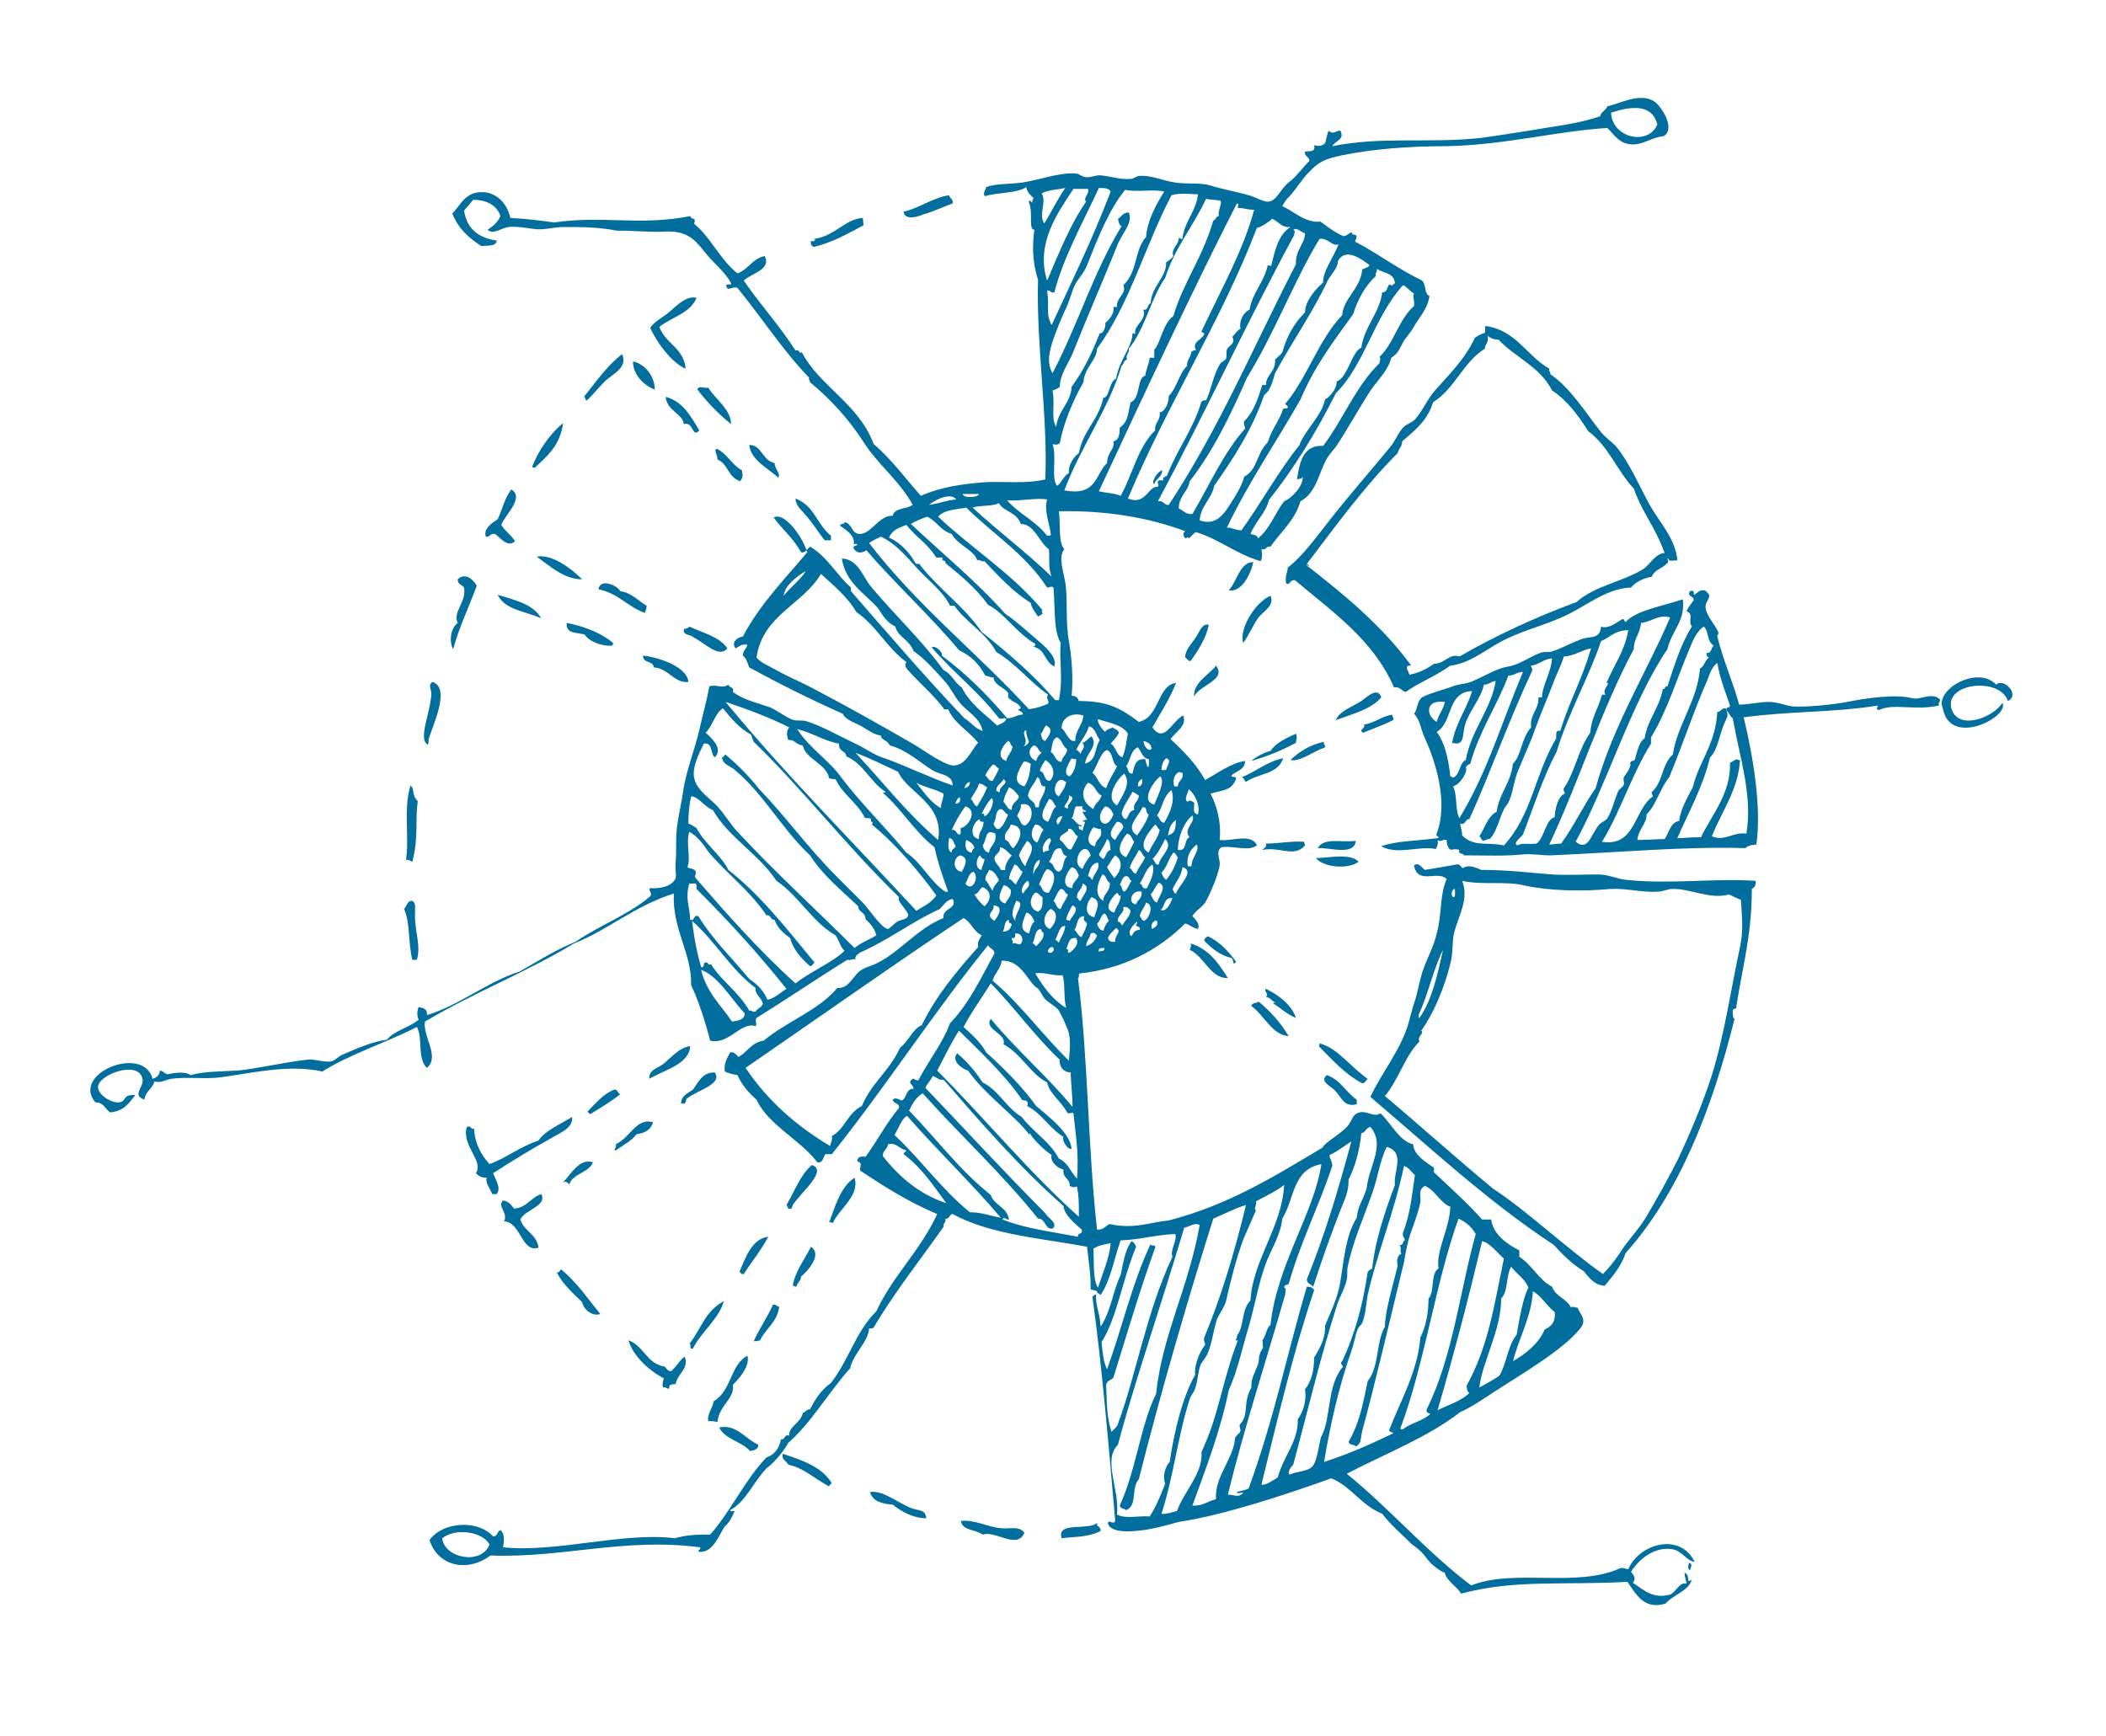 <?xml version="1.0" encoding="utf-8"?>
<!-- Generator: Adobe Illustrator 25.4.1, SVG Export Plug-In . SVG Version: 6.00 Build 0)  -->
<svg version="1.1" id="Layer_1" xmlns="http://www.w3.org/2000/svg" xmlns:xlink="http://www.w3.org/1999/xlink" x="0px" y="0px"
	 viewBox="0 0 231.9 191.2" style="enable-background:new 0 0 231.9 191.2;" xml:space="preserve">
<style type="text/css">
	.st0{fill:#026E9E;}
</style>
<g>
	<path class="st0" d="M186,172.1c0.4,0.1,0.2,0.5,0.1,0.8C185.8,172.9,185.9,172.3,186,172.1z"/>
	<path class="st0" d="M105.8,167.5c1.5-0.2,3,0.7,4.5,0.8c0.9,0.1,1.9-0.3,2.5,0.5c-0.8,1.9-3.2-0.3-4.6,0.2
		C107.4,168.4,106,168.6,105.8,167.5z"/>
	<path class="st0" d="M95.8,164.3c1.5-0.2,3.2,1.3,4.6,1.8c0.8,0.3,1.5,0.1,1.6,1.1c-1.4,0-2.7-0.7-3.7-1.5
		C97.2,165.6,96.1,165.4,95.8,164.3z"/>
	<path class="st0" d="M91.3,163.7c-1.5-0.8-2.9-2.1-4.5-2.4c-0.2-0.4-0.8-0.6-0.6-1.2c2.1,0.7,4.2,1.4,5.3,3.1
		C91.7,163.5,91.3,163.4,91.3,163.7z"/>
	<path class="st0" d="M79.2,157.2c1.9-0.4,2.9,1.3,4.3,1.9c0,0.5-0.4,0.6-0.9,0.7C81.6,158.7,79.8,158.5,79.2,157.2z"/>
	<path class="st0" d="M78,156.5c-0.2-0.6,0.4-1.3,0.6-2.2c2-1.2,1.8-4,3.7-5c0.3,1.1-0.8,2.4-1.6,3.2c0.2,1.6-1.5,2.2-1.7,4.1
		C78.6,156.5,78.3,156.5,78,156.5z"/>
	<path class="st0" d="M76.3,148.5c-0.5,0.2-0.1-0.6-0.4-0.5c1.3-1.6,1.7-3.6,3.8-4.7C79.2,145.2,77.2,146.7,76.3,148.5z"/>
	<path class="st0" d="M83,147.7c0.6-1.4,1.5-2.6,2.1-4c0.4-0.1,0.4,0.2,0.7,0.2c-0.2,1.7-1.5,2.4-2.1,3.7
		C83.4,147.7,83.2,147.7,83,147.7z"/>
	<path class="st0" d="M61.3,140.1c0.4,0.1,0.3-0.3,0.5-0.3c1.8,1.5,2.9,3.2,4.3,4.9c-0.8,0.3-1.8-0.4-2-1.3
		C63.1,142.4,62,141.5,61.3,140.1z"/>
	<path class="st0" d="M87.7,141.7c-0.2,0-0.2-0.1-0.4-0.1c0.2-1.5,1.3-2.9,2-4.3c1.3,0.9-0.4,2.7-1.1,3.3
		C88.2,141.1,87.8,141.2,87.7,141.7z"/>
	<path class="st0" d="M81.9,140.3c-0.4,0.1-0.3-0.3-0.5-0.2c0.7-1.6,1.4-3.7,3.2-3.9C83.8,137.7,82.8,138.9,81.9,140.3z"/>
	<path class="st0" d="M55.5,134.5c0.5-0.9-0.8-1.7-0.1-2.3c0.6,0.1,0.9,0.5,1.2,0.9c1.4-0.1,1.8-1.2,3-1.6c0.7,1.3-1.8,1.7-2.3,2.8
		c0.4,1.3,1.8,1.6,2,3.1C57.4,138,57.4,134.6,55.5,134.5z"/>
	<path class="st0" d="M91.7,134.7c-0.1-0.1-0.2-0.1-0.4-0.1c0.6-1.5,1.2-3.9,2.8-4.9C94.7,131.7,92.4,133.1,91.7,134.7z"/>
	<path class="st0" d="M86.6,132.7c0.9-1.5,1.5-3.3,2.8-4.4c1.8,0.6-1.2,3-2.1,4.4c-0.1,0.2,0,0.5-0.5,0.4
		C86.7,132.9,86.7,132.8,86.6,132.7z"/>
	<path class="st0" d="M54.7,131.5c-0.2,0-0.3,0-0.5,0c-0.2-0.6-0.8-1.2-0.6-1.8c-0.5,0-0.8-0.1-1.2-0.5c0.9-1.4-1.6-3-1-5.1
		c0.5-0.2,0.4,0.3,0.8,0.2c0.1,1.7,0.8,2.9,1.7,3.9c2.1-0.8,3.1-1.8,5.4-2.6c0.6-1,2.4-1.8,3.7-2.6c0.1,1.3-1.3,1.7-2.4,2.4
		c-2,1.1-4.3,2.5-6.3,3.8C54.6,130,55.2,130.8,54.7,131.5z"/>
	<path class="st0" d="M62.7,130.4c-0.2,0-0.2-0.4-0.7-0.2c0.9-0.9,1.8-2.7,3.3-2.2C64.8,129.2,63.1,129.2,62.7,130.4z"/>
	<path class="st0" d="M67.8,126.7c-0.4-0.1,0.2-0.3,0-0.7c1.5-0.6,2.3-3,4.1-2.4c-0.2,0.8-0.9,1.2-1.8,1.3
		C69.5,125.7,68.6,126.1,67.8,126.7z"/>
	<path class="st0" d="M149.4,121.6c-1.4,0.4-1.7-0.8-2.4-1.5c-0.6-0.6-1.7-1-0.9-1.7c1.5,0.5,2.1,1.9,3.3,2.7
		C149.4,121.3,149.4,121.4,149.4,121.6z"/>
	<path class="st0" d="M65,122.7c-0.1-0.1-0.2-0.1-0.3-0.3c0.9-0.9,1.7-1.9,2.9-2.4c0.4-0.1,0.4,0.4,0.7,0.5
		C67.3,121.3,66.1,122,65,122.7z"/>
	<path class="st0" d="M75,121.5c0-0.8,0.7-1.1,1.3-1.5c0.6-0.8,1-1.9,2.4-1.9c0.9,1.3-1.8,1.9-3.1,2.9
		C75.5,121.2,75.6,121.7,75,121.5z"/>
	<path class="st0" d="M145.2,115.2c0.1,0,0.1-0.2,0.1-0.3c2,0.5,3.5,2.7,5.3,3.9c-0.2,0.2-0.3,0.5-0.6,0.5
		C148.1,118.3,146.7,116.7,145.2,115.2z"/>
	<path class="st0" d="M71.5,118.8c-0.1-1,1-1.2,1.5-1.6c0.9-0.7,1.7-1.8,3-2C75.9,117.2,73.2,117.8,71.5,118.8z"/>
	<path class="st0" d="M141.9,114.1c-1.8-0.1-2.7-2.3-4.1-3.3c0-0.4,0.6-0.3,0.8-0.5C139.9,111.4,141,112.6,141.9,114.1z"/>
	<path class="st0" d="M142.7,112.1c-1-0.4-1.7-1.1-2.5-1.6c0-0.1,0.2-0.1,0.3-0.1c-0.5-0.1-0.6-0.6-1.1-0.6c0.4-0.4-0.3-0.6,0-0.9
		C140.9,109.6,142.3,110.8,142.7,112.1z"/>
	<path class="st0" d="M131,104.6c0.1-0.2,0.2-0.4,0.1-0.7c2,0.6,3.1,2.2,4.1,3.8C133.3,107.8,132.6,105.3,131,104.6z"/>
	<path class="st0" d="M45.9,105.7c-0.2,0-0.3,0-0.5,0c-0.5-2.2-0.2-3.9-0.9-5.6c0.3-0.3,0.3-0.9,0.9-0.9c0.4,0.3,0.3,0.6,0.3,1.3
		C45.6,102.4,46.4,104.1,45.9,105.7z"/>
	<path class="st0" d="M144.9,94.5c1.2,0,3.8-0.6,4.7,0.4C148.4,95.8,145.7,95.5,144.9,94.5z"/>
	<path class="st0" d="M145.1,93.4c0.7-1.2,2.5-0.6,4.2-0.8C149.1,94.3,146.4,93.3,145.1,93.4z"/>
	<path class="st0" d="M139,93.6c0.1-0.2,0.5-0.2,0.4-0.7c1.4,0,2.8-0.3,4.2-0.2c0,0.2,0.1,0.2,0.1,0.4C142.5,94.5,141,93.2,139,93.6
		z"/>
	<path class="st0" d="M137.2,86.1c-0.2-0.1-0.2-0.5-0.5-0.5c1.6-0.6,2.7-1.7,4.6-2.1C140.7,85.3,138.7,85.1,137.2,86.1z"/>
	<path class="st0" d="M142.1,83.7c0.8-0.8,2.1-1.7,3.7-2c-0.1,0.4,0.2,0.3,0.1,0.6C144.5,82.8,143.2,83.9,142.1,83.7z"/>
	<path class="st0" d="M137.8,83.8c0.5-0.5,1.6-1,2.1-1.1c0.6-0.9,1.7-1.4,2.8-1.9c0.2,0.5,0,0.6,0,1C141,82.7,139.8,83.2,137.8,83.8
		z"/>
	<path class="st0" d="M150.1,80.7c-0.6-0.4,0.3-0.4,0.1-0.9c1.2-0.2,1.9-0.9,3.1-1.1c0,0.3,0.2,0.3,0.1,0.6
		C152.5,79.8,151,80.3,150.1,80.7z"/>
	<path class="st0" d="M47.1,82c-1.1-0.6,0.3-3.5,0.4-5.6c0-0.5-0.4-0.9,0.1-1.3c2.1,0.6,0,4.9-0.4,6.3C47.2,81.7,47.2,81.9,47.1,82z
		"/>
	<path class="st0" d="M147.1,79.3c0.4-1,1.7-1.4,2.8-2.1c0.7-0.5,1.8-1.6,2.2-0.4C151,78.1,149,78.6,147.1,79.3z"/>
	<path class="st0" d="M131.5,76.7c-0.2-1.5,1.9-2.6,2.4-3.4C135.1,74.9,132.1,75.4,131.5,76.7z"/>
	<path class="st0" d="M70.8,72.2c1.9,0.2,4.9,1.3,5,2.9c-1.5,0.2-2.2-1.5-3.8-1.6C71.9,72.7,70.8,73.1,70.8,72.2z"/>
	<path class="st0" d="M130.5,72.4c0-0.8,0.7-1.5,1.1-2.1c0.4-0.5,0.7-1.7,1.5-1.5c-0.2,1.3-1.2,2.9-2,4
		C130.8,72.8,130.7,72.5,130.5,72.4z"/>
	<path class="st0" d="M136.9,70.8c-0.5-1.4,1.2-4.4,3-5.2c0.5,1.1-0.8,1.7-1.4,2.5C137.9,69,137.5,70,136.9,70.8z"/>
	<path class="st0" d="M75.3,69.3c0.2-0.1,0.5-0.1,0.6-0.3c1.5,0.7,3.3,1.1,4.2,2.4c-0.9,1.1-2.4-0.5-3.7-1.2
		C75.9,69.8,75.2,70,75.3,69.3z"/>
	<path class="st0" d="M62.4,68.6c2,0.4,3.8,1.1,5.1,2.2c0,0.2,0,0.2-0.1,0.3c-1,0.1-2.5-0.4-3-1.2C63.6,69.6,62.3,69.9,62.4,68.6z"
		/>
	<path class="st0" d="M49.9,71.5c-0.4-0.7-0.4-2.2,0.5-2.9c-0.6-1.2,1-2.3,0.7-3.9c-0.2-0.3-0.7-0.3-0.7-0.9c0.8-0.8,1.7,0,2.1,0.7
		C51.7,66.7,50.5,69.2,49.9,71.5z"/>
	<path class="st0" d="M59.6,68.1c-1.7-0.8-4-0.9-4.8-2.6C56.7,66.1,58.7,66.5,59.6,68.1z"/>
	<path class="st0" d="M71,67.5c-1.9-0.7-3-2.2-5.1-2.6c0.2-1.3,2.1-0.4,2.4,0.2c1.3,0.2,2,1.1,2.9,1.6C71.2,67.1,71.1,67.2,71,67.5z
		"/>
	<path class="st0" d="M135.3,65c0.9-0.9,1.2-3.1,2.7-3.1C137.7,63.4,136.6,65.3,135.3,65z"/>
	<path class="st0" d="M59.1,61.3c1.7-0.3,3.8,1.3,5,2.5C62.1,63.8,60.5,62.3,59.1,61.3z"/>
	<path class="st0" d="M91.5,59.5c-0.2,0-0.4,0-0.7,0c-0.7-0.9-1.3-1.9-2.2-2.9c-0.3-0.4-1-0.9-1-1.7c2.1,0.8,2.3,2.8,3.9,4.1
		C91.5,59.1,91.5,59.3,91.5,59.5z"/>
	<path class="st0" d="M54.5,58.8c-0.6-0.1-0.5,0.4-1,0.3c-0.3-0.8,0.6-1.5,1.3-1.9c0.6-1.3,0.7-2.2,1.5-3.3c1.5,0.9-0.7,2.8-1.1,3.9
		c0.4,0.7,1.1,1.1,1.5,1.8C55.9,60.4,55,59.1,54.5,58.8z"/>
	<path class="st0" d="M127.1,53.3c-0.4-0.1,0.3-1.4,0.9-1.5C127.9,52.6,127.3,52.7,127.1,53.3z"/>
	<path class="st0" d="M78.9,49.4c1.2,0.6,1.7,1.8,2.8,2.4c0.1,0.6,0.1,0.8-0.2,1.2c-1.4-0.5-1.3-1.9-2.5-2.4
		C79,50,78.6,49.7,78.9,49.4z"/>
	<path class="st0" d="M85.7,52.6c-1.2-1.1-3-1.9-3.2-3.6c1.4,0,1.4,1.7,2.8,2C85.3,51.7,86,52.1,85.7,52.6z"/>
	<path class="st0" d="M58.9,51.5c-0.2,0-0.2,0-0.3-0.1c0.6-1.6,1.9-3.6,3.4-4.8C61.7,49,60.3,50.2,58.9,51.5z"/>
	<path class="st0" d="M75.3,46.7c-0.1-1.1-1.9-1.5-2-3c1.9,0.5,2.8,2.2,3.7,3.7C76.2,48.3,76.4,46.4,75.3,46.7z"/>
	<path class="st0" d="M80.5,46.7c-1.4-1.1-2.8-2.6-3.7-3.8c0.1-0.5,0.8-0.1,1.2-0.2C78.8,44,80.5,45.1,80.5,46.7z"/>
	<path class="st0" d="M64.6,44.1c-0.2,0-0.1-0.4-0.3-0.4c1.3-1.6,2.5-3.4,4.2-4.7c0.7,1.5-1.1,2.2-1.9,3
		C65.8,42.8,65.2,43.6,64.6,44.1z"/>
	<path class="st0" d="M72.1,42.9c-1.3-0.5-2.4-1.7-2.4-3.1C71.1,40.1,72.1,41.5,72.1,42.9z"/>
	<path class="st0" d="M89.6,27.2c-0.2-0.1-0.3-0.2-0.3-0.4c-0.2-0.5,0.6,0,0.4-0.5c2.2-0.3,3.4-2.2,5.3-2.3c0.1,0.5,0,0.3,0.1,0.8
		C93.4,25.7,91.7,26.7,89.6,27.2z"/>
	<path class="st0" d="M99.5,23.3c1.6-0.3,3.1-1.5,5-1.8c0.1,0.4,0.5,0.4,0.4,0.9c-0.6,0.2-2.1,0.9-3.2,1.2
		C101,23.9,99.6,24.3,99.5,23.3z"/>
	<path class="st0" d="M80.4,166.3c0,0.2,0.3,0.1,0.5,0.1c-0.3,0.7-0.6,1.3-1.1,1.7c-0.7,1.1-1.3,2.9-2.8,2.8
		c-0.3-0.3,0.2-0.1,0.1-0.5c-8.4-1.1-15.1,1.2-23.1,0.9c-2.5,1.9-5.8,1.2-6.7-1.7c1.4-2,5.3-2.3,7-0.4c0.5,0,0.4-0.5,0.8-0.7
		c0.5,0.4,0.4,1.2,0.3,1.9c6,0.6,13.1-1.7,18.9-1c1.4-0.4,2.6-0.4,3.9-0.4c2.3-2.6,3.8-6,6.2-8.5c0.9-0.3,1.4-1,1.6-2
		c0.5,0.1,0.3-0.6,0.9-0.4c-0.1-1,1.3-1.4,1.5-2.5c0.3-0.1,0.4-0.4,0.8-0.4c0.6-1.2,1.3-2.2,2.3-2.9c2-2.6,2.7-5.6,5-7.9
		c1.8-3.9,4.8-6.6,6.7-10.7c-3.1-1.3-5.8-3-8.5-4.8c0-0.6,0.3-0.8-0.3-1c0-0.5,0.4-0.6,0.9-0.5c1.4-1.9,2.2-3.6,3.7-5.4
		c0-0.6-0.6-0.4-0.7-0.9c0.3-0.3,0.7,0,1,0.1c0.6-0.3,0.4-1.3,1.3-1.3c0-0.4-0.6-0.6-0.3-0.9c0.3-0.4,0.3-0.1,0.8,0
		c1.1-2.1,2.8-4.3,3.5-6.3c2.2-2.3,3.4-5,4.9-7.7c0-0.5-0.5-0.5-0.7-0.9c-6,7.4-11.2,15.5-17.2,23c-0.2,0-0.4,0-0.7,0
		c-0.3,0.3-0.2,1-0.9,0.9c-1.9-2.5-5.4-4.1-6.7-6.9c-0.9-0.8-1.6-1.6-2.1-2.7c-0.5-0.1-1-0.2-1.4-0.4c-0.1-1,0.3-1.5,0.6-2.1
		c0.5-0.1,0.7,0.3,0.9,0.5c1-0.5,1.4-1.6,2.8-1.8c2.5-2.1,6-3.3,8.1-5.8c1.2,0.1,1.7-1.2,2.4-1.8c0.6-0.5,1.4-0.6,2.1-1
		c2.4-1.2,4.4-3.8,7.2-4.9c-0.2-1.1,1.6-1,1-2.1c-0.7,0.1-1,0.7-1.4,1.1c-3.1,1.4-5.6,3.4-8.8,4.8c-0.2,0.2-0.6,0.3-0.5,0.8
		c-0.2-0.2-0.4,0.1-0.9,0c-3.4,2.1-6.6,4.3-10,6.4c-0.2,0.4,0.1,0.7-0.1,0.9c-1.7-0.5-2.9,2.1-5,1.6c-0.6-2.3-1.4-4.7-2.1-6.1
		c0.1-3.5-2.1-6.2-1.9-10.1c-4.4,1.4-7.2,4-11,5.5c-5.1,3.1-11,5.4-16.4,8.6c-0.3,1.6,1.7,3.9,0.2,5.1c-1.1-1.1-0.4-3.3-1.1-4.5
		c-3.3,1.7-7.4,3-10.4,4.9c-4.1-0.9-8.6,0.4-11.8,0.7c-1.6,0.1-3.3-0.1-4.8,0.1c-0.7,0.1-1.1,0.5-1.9,0.3c-0.2,0.8-1,1.1-1.1,2
		c-1.4-0.5-0.1-1.3-0.2-2.2c-0.3-2.3-5.1-0.5-4.9,0.9c0.1,0.9,1.6,1.7,2.3,1.6c0.9-0.1,0.3-0.9,1.8-0.8c-0.7,0.9-1.3,1.8-2.8,1.9
		c-0.6-0.5-0.7-1.1-1.6-1.1c-2.7-3.2,5.3-6.4,6.3-2.6c0.4-0.1,0.8-0.4,0.8-0.9c0.4,0,0.5,0.4,0.9,0.4c0.9-0.2,1.9-0.3,2.5,0.1
		c1.3-0.4,3.3-0.4,5.1-0.5c1.6-0.1,5.1-0.9,7.7-1.2c0.9-0.1,1.8,0.3,2.6,0.2c0.5-0.1,0.8-0.5,1.2-0.7c1.6-0.7,3.4-1.5,5-1.7
		c0.8-1,2.4-1.3,3.5-2.2c-0.2-0.5-0.2-0.9,0-1.4c0.5,0.1,1,0.2,0.9,0.9c3.6-1.1,6.7-3.7,10.2-4.8c2.1-1.2,4-2.4,6.2-3.3
		c2.6-1.8,5.9-3,8.2-5c0.3-0.4-0.3-0.6,0-0.9c0.8,0.1,2.4-0.1,2.8-1.1c0.1-0.3-0.1-1.1,0-1.7c0.1-1.2,0-2.4,0.1-3.4
		c0.1-1.4,0.5-2.9,0.7-4.3c0.3-2.3,1.3-4.7,1.8-6.9c0.4-1.8,0.8-3.1,1.1-4.8c0.8-0.3,1.4,0.3,2.1-0.2c0.1,0.4,0.7,0.2,0.5,0.8
		c1.2,0.9,2.7,1.2,4.1,1.7c0.9,0.4,1.7,1.1,2.6,1.4c0.4,0.1,0.9,0,1.3,0.1c1.7,0.5,3.6,1.6,5.5,2.5c1.1,0.5,2.1,1.3,3.2,1.6
		c2.5,0.9,4.9,2.1,7.5,3c0-1.2-1.4-1.2-2.1-1.6c-1.5-0.9-2.9-2.3-4.8-2.8C97.6,81.4,97,81.5,97,81c-0.8-0.1-1.4-0.6-2.1-1
		c-0.7-0.4-1.8-0.7-2.1-1.4c-3.6-1.6-7-3.3-10.3-5.1c-0.2-0.5-0.3-1-0.7-1.3c0-0.6,0.4-0.7,0.5-1.2c-0.7-0.1-0.9,0.2-1.3,0.4
		c-0.5-0.6,0.1-1.2,0.8-1.3c1.9-3.6,4.6-6.3,7.1-9.3c-0.1-0.4-0.3,0.2-0.7,0c-0.9-1.6-1.9-2.3-3-3.8c1.1-0.7,3.1,2,3.6,3.6
		c0.1-0.1,0.3-0.3,0.4-0.4c1.9,1.1,2.9,3.1,4.5,4.5c0,0.1,0,0.3,0,0.4c4.1,4.7,8.2,9.5,12.5,14c0.7,0.4,1.1,1.1,2,1.4
		c-0.3-1.5-1.7-2.1-2.5-3.1c-0.6-0.7-1-1.6-1.6-2.3c-1.1-1.2-2.2-2.5-3.5-3.4c-0.5-1.3-1.8-1.6-2-2.7c-0.9-0.4-1.4-1.2-1.9-2
		c-1.5-1.7-3.6-2.8-4-5.5c1.8,0.1,2.3,2,3.2,3.1c2.6,3.1,5.6,5.9,8,9.2c0.9,0.4,1.2,1.4,2,1.9c0.9,1.8,2.5,2.9,3.9,4.2
		c0.4-0.2,0.8-0.3,1-0.7c-0.2-0.3-0.4,0.1-0.8-0.1c-2.3-3-4.9-4.9-7.4-7.8c0.4-0.3,1.3,0.6,1.1,0.9c2.7,2,5,4.3,7.2,6.9
		c0.8,0,1-0.4,1.7-0.4c0.2-0.2-0.6-0.6-0.5-0.5c0-0.1,0.3-0.1,0.3-0.3c-0.4-0.6-0.8-0.5-1.3-1c-0.2-0.2,0-0.5-0.1-0.6
		c-0.4-0.6-1.5-0.8-1.6-1.7c-0.4,0-0.4-0.1-0.9-0.2c-0.8-1.4-1.5-2.1-2.9-2.8c-3-3.6-7.1-7.4-10.2-11c-0.6,0.4-1.1,0.3-1.4-0.2
		c-0.1-0.4,0.4-0.2,0.4-0.5c-0.2,0-0.4,0-0.4,0.1c0.2-0.9-0.6-1.5-1.5-2.1c0-0.3,0.5-0.1,0.5-0.4c0.9,0.2,0.7,1.2,1.6,1.3
		c1.3,0.1,2.2-2.1,3.7-2c0.2-0.9,1.5-0.7,2.2-1.2c-1.4-2.6-3.8-4.4-5.4-6.9c-1.6-2.5-3.6-4.7-5.9-6.6c0-0.2-0.2-0.3-0.1-0.5
		c-2.9-3-5.2-6.6-7.9-9.9c-0.6-0.2-1,0.4-1.2-0.1c-0.2-0.5,0.6-0.1,0.5-0.4c-0.6-1.2-1.8-2.1-2.7-3.2c-1-1.2-1.8-2.6-4.4-2.5
		c-1.7,0.1-3.5-0.1-5.5-0.1C65.9,25,63.9,25,62.1,25c-1.2,0-2.3,0.4-3.4,0.2C58,25.1,56.7,24.9,56,25c-0.8,0.1-1.7,0.9-2.3,0.3
		c0.6-0.4,1.1-0.8,1.4-1.5c-0.4-1.3-1.7-1.8-3-1.8c-0.3,0.4-0.7,0.8-1,1.2c0.3,2,1.6,3,3.6,3.3c-0.1,0.7-1,0.5-1.7,0.6
		c-1.5-1-2.5-1.9-3.2-3.6c0.7-0.6,1.2-2,2.7-2.3c1.9-0.3,3.3,1,3.7,2.8c1.8,0.1,3.5,0.3,4.8,0.5c5.4-0.8,9.4,0.4,15-0.7
		c0.1,0.2,0.2,0.3,0.4,0.3c0.3,0.3-0.1,0.4,0.1,0.6c1.8,1.5,2.8,3.9,4.7,5.4c1.2-0.4,1.6-1.6,3-1.9c0.8,1.5-1.5,1.9-2.3,2.7
		c1.7,2.5,3.9,4.9,5.7,7.7c0.5-0.2,0.3,0.4,0.7,0.2c1.9,3.7,6.3,5.7,7.9,10.1c2,1.7,3.5,3.8,5.2,5.7c2.3-1,4.6-1.3,7.1-1.5
		c2.2-0.1,4.4,0.2,6.6-0.3c0.3-6.9-1-14.6-0.8-22c-0.7-2.2-0.6-4-0.4-5.5c-0.7,0-0.1-1.9-0.6-3c0-0.5,0.2,0,0.4,0
		c-0.1-0.3,0.1-0.3,0.1-0.5c-0.3-0.3-0.7-0.6-0.8-1.2c-0.9,0.7-3.4,0.6-4.5,1c-0.4-0.2,0.1-0.8,0.1-1c1.1-0.4,2.5-0.3,4-0.5
		c1.9-0.3,4-1.1,5.8-1c0.4,0,0.6,0.3,1.1,0.4c0.5,0.1,1.1-0.2,1.6-0.2c1.2,0.1,2.2,0.5,3.4,0.4c0.3,0,0.5-0.2,0.8-0.3
		c1.3-0.2,2.7,0.5,4.1,0.7c1.4,0.2,2.7,0,3.8,0.3c1.2,0.4,2.9,0.7,4.3,1.1c0.8,0.2,1.7,0.8,2.2,0.7c0.9-0.1,1.3-1.4,2.2-2.1
		c0.8-0.6,1.6-1.7,2.3-2.4c-0.1-0.5-0.6-0.5-0.5-1c0.5-0.1,1.2,0.1,1-0.7c0.5,0.1,0.8,0.1,1.2-0.2c0.1-0.2,0.2-1,0.4-1.4
		c0.6,0.5,0.9-0.1,1.3,0c0.5,1-0.6,1.1-0.9,1.7c5.5-1.1,10.5-0.3,16.3-0.9c1.5-0.2,5.4-0.8,7.1-1.1c1.9-0.3,4.1-0.6,6.1-1.3
		c0.1-0.5,0.6-0.6,0.8-1.1c1.2-0.2,3.6-1.6,5.2-0.5c0.6,0.4,2.4,2.9,1,3.8c-1.3,0.1-2.3,1-3.6,0.9c-1.3-0.1-1.8-1-2.6-1.8
		c-5.4,0.3-11.4,1.9-17.8,2c-4,0-8,0.3-11.4,1c-1.8,0.4-2.5,0.6-3.7,1.9c-0.7,0.7-1.3,1.7-2,2.5c-0.6,0.6-0.6,0.7-0.9,1.2
		c1.3,0.6,2.6,1.9,4.2,1.7c0.8,0.6,1.6,1.2,2.5,1.6c0.5,0,0.6-0.4,1-0.4c-0.1,0.3,0.2,0.2,0.4,0.3c0.2,0.2,0,0.4-0.1,0.7
		c2.5,1.3,4.7,3,7.4,4.3c0.5,0.6,0.2,1.4,0.8,1.7c-0.2,1.5-1.2,2.4-1.9,3.7c-0.2,0.3-0.6,0.8-0.9,1.2c-0.5,0.9-0.6,1.4-1.4,1.9
		c-0.4,1.6-1.8,2.7-2.6,4.1c-1.2,1.9-2.3,3.9-3.5,5.7c-0.4,0.5-0.8,0.9-1.1,1.5c-0.8,1.5-1.1,3.6-2.8,4.5c-0.6,2.1-2.2,3.4-3.3,5
		c-0.5-0.1-0.4,0.4-1,0.3c0,0.1,0.2,0.9-0.1,1.3c-2.7-0.8-4.5-2.4-7.1-3.2c-0.4,0.2-0.3,0.3-0.8,0.7c0-0.2-0.3-0.1-0.3,0
		c-0.3-0.1-0.4-0.6-0.1-0.8c-4.2-1.6-9.1-2.3-13.9-2.2c0.2,1.4-0.1,3.4,0.6,4.2c-0.7,0.7-0.1,2.5,0.1,3.6c0.3,1.9,0,4.3,0.4,6.5
		c0.3,1.7,0.5,4.1,0.3,6c0.5,0.1,0.6,0.1,0.8,0.6c3.2,0,4.6,0.8,6.6,2.3c2.3-0.5,2-4,4.1-4.3c-0.7,1.8-1.7,3.3-2.6,4.9
		c1.3,1.9,2.2-0.8,3.4-1.3c0.4,1.2-0.8,1.7-1.4,2.6c1.4,1.3,2.8,2.7,3.8,4.5c1.3-0.7,2.9-1.9,4.4-2.1c0,1-1,1.1-1.5,1.6
		c0,0.3,0.6,0,0.5,0.4c-0.5,1.3-1.5,1.2-2.8,1.6c0.7,1.4,1.2,3.1,1,5.1c1.2,0.2,3.5-0.8,4.1,0.6c-0.9,0.7-2.7,0-3.9,0.2
		c-0.7,0.5-0.1,1.3-0.2,2c-0.1,0.9-1.1,3.3-1.6,4.1c-0.4,0.6-1.1,0.9-1.4,1.5c0.3,0.3,0.9,0.9,0.6,1.4c-0.6-0.1-0.9-0.5-1.4-0.6
		c-2.9,2.9-6.8,5-11.6,5.5c-0.2,0.1,0,0.5-0.2,0.5c1.1,8.4,1.1,18.9,2.1,27.7c0.7,0.1,0.9-0.4,1.4-0.6c2.7,0.6,4.4-0.2,6.5-0.4
		c6.6-1.7,11.7-4.9,16.9-8c0.4-0.7,1.9-1.4,2.8-2.4c0.5-0.6,0.5-1.3,1.3-1.5c0.9-0.2,1.6,0.6,2.3,0.1c1.2,1.1,2.1,3.1,3.6,3.4
		c0.1,1.2,1.3,1.9,2.3,2.6c0,0.2,0,0.3,0,0.5c1.8,1.7,3.7,3.4,5.3,5.2c0.3,0,0.7,0,1,0c0.2,1.6,1.7,2.7,3.1,3.4c0,0.2,0,0.4,0,0.7
		c1.5,1,2.1,2.5,3.6,3.3c0.4,1.1,1.6,1.3,2.1,2.3c0.2-0.2,0.3,0,0.7,0c0.3,0.7,1.1,1.4,0.3,2.3c-1.9,2.4-6.6,5.1-9.5,7
		c-0.9,0.6-2.7,1.8-3.7,2.2c-3.6,2.8-8.3,4.6-12.5,6.8c4.8,3.9,8.8,8.6,13.7,12.3c4.7-1.9,11.6,0.3,16.4-1.9
		c0.4-0.1,0.6,0.1,0.9,0.1c1.2-2.8,5.7-4.1,7.3-0.8c-0.9-0.1-1.3-1.2-2.5-1.4c-2-0.3-3.7,1.2-4.5,2.5c0.3,0.4,0.6,0.7,0.2,1.2
		c1.3,0.9,2.3,1.8,4.1,1.3c0.7-0.3,1-1.4,1.8-1.2c0-0.4-0.2-0.6-0.2-1.2c0.3,0.1,0.4,0.4,0.4,0.9c0.3,0,0.4-0.1,0.4-0.4
		c0,1.4-2.1,1.9-2.9,2.9c-2.4,0.7-3.2-1-4.2-2.4c-6.9,0.4-12.4-0.3-18.3,1.3c-0.5-0.8-1.7-1.5-1.8-2.3c-0.6-0.2-1-0.6-1.5-1
		c-0.4-0.4-0.7-0.9-1.1-1.3c-0.3-0.3-0.6-0.5-1.1-0.9c-1-1-2.3-2.1-3.2-3.3c-2.3-0.9-3.4-3-5.6-3.9c-5,1.8-12,4.1-16.8,4.8
		c-1.1,0.3-3.1,0.9-4.8,1c-1,0.1-2.7,0.1-3-0.8c0-0.6,0.6,0.2,0.8-0.3c-0.7-8.1-1.5-17.5-2.5-24.6c0-0.4,0.6-0.2,0.5-0.7
		c-0.2-0.1-0.3-0.1-0.7-0.2c0-1.9-0.2-2.8-0.4-4.7c-4.7-0.9-10.6-1.3-14.8-3.6c-0.4,0-0.3,0.6-0.8,0.5c0.1,0.5-0.3,0.5-0.2,0.9
		c-2.6,3.7-5.4,7.2-7.7,11.1c-0.1,0.1-0.3,0.1-0.5,0.1c-0.1,1.5-1.7,2.7-2.1,4.4c-2.5,2.8-4.2,5.9-6.8,8.2c-0.6,1.1-1.7,2.3-2.4,2.8
		C82.9,163.3,82.1,165.4,80.4,166.3z M126.6,167c0.7-1.1,1.2-2.3,1.7-3.6c-0.3-0.8,0-1.9,0.5-2.4c0.5-3.4,1.4-7.1,2.8-9.6
		c-0.1-1,0.4-2.4,1.1-3.3c0-0.3-0.2-0.4-0.1-0.8c1.8-4.3,3.3-9.2,4.6-14.6c-1.3,0.4-2.4,1-3.6,1.5c-2.9,9.2-5.8,19.2-8.2,28.7
		c-0.9,1-0.1,2.9-1.4,3.4c-0.2-0.2-0.6-0.1-0.7-0.5c1.8-3.9,2.3-8.9,4-12.3c0.7-6.6,3.6-11.7,4.8-18.6c-0.6-0.3-1.1,0.2-1.7,0.3
		c-2.5,8.4-5.5,17.1-7.3,23.9c-1.7,1.7,0.2,4.9-0.1,7.7C124,167.3,125.3,166.9,126.6,167z M129.6,166.4c0.8-2.2,2.9-4.2,2.7-6.5
		c1.9-4,2.2-7.5,4-12.3c-0.5,0.1,0-0.2-0.1-0.5c0.9-1.2,0.4-2.7,1.5-3.9c0.2-4.3,3.5-8.2,3.7-12.7c-0.9,0.7-2,1.2-3.1,1.8
		c0.1,0.5-0.3,0.8,0,1c-0.5,1.1-1,2.3-1.4,3.2c-0.8,2.2-1.4,4.6-1.9,6.8c-0.2,0.7-0.7,1.3-1,2c-0.4,1.2-0.5,2.5-1,3.7
		c-0.2,0.5-0.6,0.9-0.8,1.3c-0.3,0.8-0.3,1.8-0.6,2.6c-0.1,0.4-0.5,0.8-0.6,1.2c-1.3,4-1.7,8.2-3.1,12.6
		C128.4,166.8,129.1,166.5,129.6,166.4z M133.9,165.1c-0.2-2.5,2-4.5,2.1-6.8c0.2-0.2,0.3-0.4,0.5-0.5c0.2-0.4,0-0.4,0-0.9
		c1.1-1.1,0.3-2.4,1.3-4.1c-0.1-1,0.5-1.8,0.8-2.8c0-0.5,0.1-1.1,0.5-1.6c-0.1-0.1,0-0.4-0.1-0.8c0.4-0.4,0.4-1.3,0.9-1.7
		c0.7-6.6,4.8-12.3,5.6-17.7c-3.2,0.6-2.9,3.7-4.3,6c-0.2,1.9-1.3,3.5-1.8,4.9c-0.8,2.1-1.2,4.6-1.9,7c-0.7,2.3-1.2,4.8-2.2,7
		c-0.9,4.5-2.7,9.1-4,12.7C132.4,165.9,133,165.3,133.9,165.1z M136.9,164.4c-0.2-0.1-0.7,0.2-0.7-0.1c0.4-0.1,1-0.2,1.3-0.4
		c2.9-8,4.1-14.4,6.4-22.2c0.4,0,0.7,0.1,0.8,0.4c-2.3,6.8-4,14.1-5.8,21.4c0.5,0.1,1.3-0.5,1.8-0.8c0.6-2.3,2.3-4,2.2-6.4
		c0.6-0.8,1-2.1,0.8-3.3c0.7-0.9,1-2,1-3.5c0.7-1.1,1.3-2.3,1.2-3.5c0.6-1.5,1.4-3,1.7-4.9c0.4-2.5,0.6-5.1,1.8-7
		c0.1-1.3,0.7-1.9,1.1-3.3c0.2-2.3,2.1-4.7,0.4-6.7c-0.5,0.1-0.5,0.6-1,0.7c-0.2,2-0.7,3.7-1.4,5.1c0,1.4-0.4,2.1-0.8,3.1
		c-1.2,3.1-2.1,5.6-3.1,8.7c-0.2-0.3-0.7-0.3-0.7-0.8c1.9-4.7,3.4-9.6,4.9-15.2c-0.8,0.5-1.5,1.1-2.4,1.5c0,0.5,0.3,0.6,0.3,1.2
		c-1.5,4.5-3.5,8.4-4.8,13c-0.2,0.1-0.5,0.1-0.5,0.4c0.3,0,0.1,0.6,0.1,0.8c-2.2,7.7-4.4,14.3-6.3,22
		C136,164.6,136.3,165,136.9,164.4z M144.5,161.5c0.6-0.6,0.8-3,1-3.3c1.1-2.1,0.6-5.5,2.3-7.6c0.3-0.1-0.4-0.4,0-0.7
		c1.3-2.8,2.2-5.8,2.8-9.8c0.1-0.2,0.3-0.3,0.5-0.4c0.3-3,1.4-6.3,2.5-9.2c-0.2-1.4,1.2-3.6-0.9-4.2c-0.8,1.6-1,3.5-1.6,5.1
		c-1,2.9-2.1,5.2-2.7,8.1c-0.1,0.5,0,1-0.1,1.4c-0.2,1-0.8,1.9-1.1,2.9c-1.8,5.6-3.2,11.6-4.8,17.5c-0.2,0.2-0.7,0.8-0.4,1.1
		C142.8,162,143.9,162.1,144.5,161.5z M153.3,157.9c0.4-0.2-0.5-0.1-0.3-0.5c1.3-3.3,3.1-6.4,3.4-10.1c0.6-1.2,0.9-2.7,0.9-4.3
		c0.7-0.7,0.2-2.8,1.1-3.3c-0.3-2,1.2-4.3,1.3-6.8c-1.2-0.5-1.6-1.8-2.8-2.3c-0.8,0.4-0.4,1.2-0.5,1.8c-0.2,1-0.6,2.1-1,3.2
		c-0.4,1.1-0.6,2.2-0.8,3.4c-1.6,6.6-3.2,13.4-4.6,18.6c-0.2,0.6,0,1.3-0.7,1.7c-0.2-0.3-0.7-0.1-0.8-0.5c1.2-2.2,1.5-3.8,2.1-6.7
		c1.3-1.6,0.9-4.3,1.9-6c0-1.7,0.9-4.6,1.4-6.7c-0.1-0.4-0.1-1.2,0.4-1.3c-0.2-0.5,0.1-0.6-0.2-1c0.5,0.1,0.3-0.5,0.6-0.5
		c-0.1-0.5-0.3-0.3-0.2-0.9c0.8-2,1-4.3,1.3-6.3c-0.4-0.3-0.6-0.8-1.2-1c-1.1,5.2-2.9,9.4-4,14.2c-0.2,1.1-0.2,2.1-0.6,3.1
		c-0.1,0.2-0.4,0.4-0.5,0.7c-0.3,0.7-0.4,1.6-0.7,2.4c-1.4,4-2.3,8-3,12.2C148.8,160,150.8,159.1,153.3,157.9z M157.5,155.7
		c-0.2-0.1-0.5-0.1-0.4-0.5c2.9-5.8,3.7-13.3,5.4-19.3c-0.4-0.7-1-1.3-1.9-1.7c-2.6,7.3-3.7,15.9-6.4,23.1c0,0.1,0.1,0.1,0.3,0.1
		C155.3,156.7,156.7,156.5,157.5,155.7z M123.1,156.8c2.1-5.7,3.1-12.2,6-18.4c-0.3-0.7,0.6-1.9,0.3-2.5c-2.3,0.1-3.7,0.6-6,0.7
		c-0.7,1.9-1.1,4.4-2.2,6c-0.3-0.1-0.3-0.4-0.5-0.1c-0.1,1.3,0.4,2,0.5,3.6c1.2-1.9,1.3-3.8,2.2-5.7c0.3-1.4,0.5-2.8,1.2-3.7
		c0.3,0.1,0.4,0.4,0.5,0.6c-1.5,3.6-2.1,7.8-3.8,10.5c0.1,1.1,0.2,2.2,0.6,3c1.7-4.7,2.8-9.6,4.8-13.8c0,0.3,0.6,0,0.5,0.4
		c-1.7,4.7-3.1,9.5-4.6,14.3c-0.2,0.3-0.7,0.3-0.8,0.8c0.1,1.8,0,3.4,0.6,5.2C122.6,157.4,123,157.2,123.1,156.8z M161.8,153.4
		c-0.2-0.1-0.3-0.4-0.3-0.8c2.4-4.4,3-8.7,4.1-14c-0.7-0.6-1.6-1.8-2.4-1.9c-1.6,6.7-3.1,12.4-4.9,18.6
		C159.5,154.7,160.9,154.3,161.8,153.4z M165.1,151.5c0.8-1.3,0.9-3.3,1.9-4.5c0.3-1.7,0.7-4.1,1.3-5.2c-0.4-1-1.3-1.5-1.9-2.3
		c-0.6,1-0.3,2.7-1.1,3.5c0,3.5-2.1,7-2.4,9.8C163.6,152.4,164.4,152,165.1,151.5z M170.1,146.4c0.7-0.3,1.2-0.8,1.1-1.9
		c-0.9-0.7-1.4-1.7-2.4-2.3c-0.2,2.9-1.5,5-2.2,7.7C168,149.1,169.4,148,170.1,146.4z M122.3,136.9c-0.9,0.2-1.2,0.2-1.9,0.6
		c0.1,1.5-0.1,3.4,0.5,4.3C121.4,140.3,122.2,138.4,122.3,136.9z M118.7,136.2c-0.1-0.5,0.6-0.2,0.4-0.8c-0.8-0.7-1.9-1.6-2-2.6
		c-4.8-4.2-9.2-9.3-13.2-13.9c-0.6,0.1-0.7-0.3-1.2-0.4c-0.2,0.5-0.6,0.8-0.8,1.3c4.4,4.6,8.7,9.3,13.2,13.8
		c0.2,0.5,1.5,1.1,0.8,1.7c-0.9,0.1-0.7-1.1-1.6-1.1c-4-5-8.4-9-12.7-13.8c-0.7,0.4-1.1,1.1-1.5,1.9c3,3.1,5.6,6.6,9,9.3
		c0.4,1.2,1.8,1.3,2,2.7c-0.2,0.1-0.6-0.4-0.7,0C112.9,135.3,115.6,135.6,118.7,136.2z M99.9,122.9c-0.5,0.1-1,1.4-1.4,2.1
		c2.9,2.7,5.2,6,8.3,8.5c1.3,0,2.2,0.4,3.4,0.6C106.9,130.2,103.2,126.7,99.9,122.9z M115.8,127.2c-0.9-0.6-2-1.7-2.4-2.4
		c0,0-0.1,0.2-0.1,0.1c-1.6-2.1-4.9-4.4-6.7-7c-0.7-0.2-1.9-1.1-1.2-1.9c1.1,0.9,2,2,2.8,3.2c1.8,0.9,2.6,2.8,4.3,3.8
		c1.3,1.7,3.1,2.7,4.1,4.6c1,0.4,1.3,1.5,2,2.2c0.2-2.8-0.1-4.4-0.4-7.2c-0.2-0.2-0.4,0.2-0.7-0.1c-0.7-1.3-1.9-2-2.2-3.3
		c-1.8-0.9-2.8-3.1-4.8-4.2c0.4-1.2-2.2-1.6-1.4-2.8c2.8,3.4,6.2,6.3,9,9.7c0-1.4-0.2-2.8-0.2-3.8c-0.9,0-1.3-0.8-1.2-1.4
		c-2.6-2.4-5.2-6-7.6-8.4c-1,1.6-2.1,3.1-3,4.8c0.9,0.8,1.9,1.7,2.5,2.8c2,1.8,3.9,3.7,5.5,5.9c1.4,1.2,3.7,2.9,3.9,4.7
		c-0.4,0.2-1.1-0.9-0.9-1.3c-1.5-0.9-2.4-2.6-4-3.4c0.1-0.2,0.1-0.3,0-0.5c-0.2-0.2-0.6,0-0.7-0.4c-1.9-2.7-4.7-5.3-6.8-7.4
		c-0.9,1.4-1.6,2.9-2.4,4.4c5.3,5.3,10,11.1,15.6,16.1c0-1.6,0-2.2-0.2-3.3c-0.2-0.1-0.3,0.2-0.8-0.1c0-0.9-0.8-0.8-0.7-1.8
		C116.3,128.6,115.6,127.8,115.8,127.2z M99.5,127.1c0-0.2,0.2-0.2,0.3-0.4c-0.8-0.2-1.1-0.9-2-0.7c-0.1,0.6-0.6,0.7-0.6,1.3
		c1.8,2.3,4,4.2,7,5.2C102.8,130.6,101.5,128.6,99.5,127.1z M91.6,125.1c1.4-0.7,1.7-2.5,3.3-3.3c1.1-2.6,3-3.8,4.2-6.4
		c1-0.8,1.4-2.1,2.4-2.5c1.6-3.3,3.9-6,6.2-8.6c-0.1-0.7,0.2-0.9,0.4-1.3c-0.9-0.4-1.2-1.5-2-1.9c-8.1,5.4-16,11-24,16.5
		c2.4,3.6,5.6,6.4,9.3,8.6C91.5,125.8,91.7,125.5,91.6,125.1z M117.7,113.8c-0.1-0.5-0.8-2-1.1-2.5c-0.3-0.5-1.3-0.9-1.7-1.5
		c-0.2-0.3-0.4-0.8-0.7-1c-1-0.6-1.7-3.1-3.9-3c-0.1,0.9-0.8,1.4-1,2.2c3.1,2.6,5.5,6,8.4,8.8C117.8,115.8,117.9,114.7,117.7,113.8z
		 M80.6,112.5c0.7-0.1,1.4-0.2,1.4-0.9c-1.5-1.6-2.9-4.1-4.8-4.8C77.8,109.3,79.4,110.7,80.6,112.5z M117,107.4
		c-1.1,0.1-2-0.4-3-0.2c0.9,1.5,1.9,2.9,3.4,3.8C117.1,109.9,117.3,108.1,117,107.4z M78.3,106.2c1.2,1.9,3.1,3.1,4.2,5.1
		c0.3-0.1,0.3,0.2,0.7,0.1c0.2-0.4,0.7-0.4,0.8-0.9c-0.2-0.7-0.9-1-0.8-1.7c-2.7-2-4.4-5.1-7-7.4c0.3,2.3,0.5,3.3,1,5.1
		c0.5,0.1,0.1-0.6,0.6-0.5C78,106,77.9,106.3,78.3,106.2z M82.5,107.8c0.9,0.6,1.6,1.3,2,2.3c0.9-0.2,1.4-0.8,2.1-1.2
		c-3.2-4-6.3-7.4-9.9-11c0-0.3,0-0.5-0.1-0.6c-0.2,0-0.4,0-0.7,0c-0.5,1.7,0.1,2.7,0.1,4c0.6,0.1,0.3-0.6,0.9-0.4
		C78.5,103.5,80.6,105.5,82.5,107.8z M93,104.7c-0.5-0.4-0.6-1.2-1-1.7c-2.6-1.5-4-4.3-6.5-6c-2-3-5.3-4.8-7-7.8
		c-0.9-0.3-1.6-1.5-2.4-1.5c-0.2,0.9-0.3,1.9-0.3,3c0.3,0.1,0.6,0.3,0.9,0.5c0.9,1.7,2.8,3.1,3.5,4.6c3.7,2.9,6.5,6.6,9.5,10.2
		c-0.2,0.1-0.2,0.4-0.5,0.4c-0.9-0.8-1.8-1.7-2.2-3.1c-0.7-0.5-1.4-1.1-1.7-2c-0.5,0-0.4-0.6-0.9-0.5c-1.8-2.7-4.4-4.6-6.4-7
		c-0.6-0.9-1.2-1.7-2.1-2.2c-0.4,1.2,0.2,2.8-0.2,3.9c0.2,0.2,0.8,0.1,0.9,0.5c0.1,0.4-0.2,0.4,0,0.7c3.4,3.9,7,8,11,11.6
		C89.2,107,91.7,106,93,104.7z M121.6,104.4c-0.4,0-0.7,0-0.6,0.4C121.2,104.7,121.7,104.8,121.6,104.4z M118.5,103.3
		c-0.9-0.1-0.8,0.7-1.1,1.2c0.5,0-0.1,0.5,0.4,0.4C118.2,104.6,118.9,104,118.5,103.3z M115.9,104.3c-0.3,0-0.5,0.2-0.5,0.5
		C115.7,105.2,116.3,104.6,115.9,104.3z M120.8,103c-0.2-0.1-0.2-0.4-0.7-0.2c-0.1,0.6-0.5,0.8-0.5,1.4
		C120.2,104,120.6,103.6,120.8,103z M114.9,102.7c-0.2,0-0.2-0.3-0.3-0.4c-0.7,0.1-0.6,1.1-0.9,1.6c0.3,0,0.2,0.4,0.5,0.2
		C114.5,103.7,115,103.4,114.9,102.7z M111.8,102.8c0,0.3,0,0.6-0.4,0.5c0,0.3,0.2,0.3,0.1,0.6c0.4-0.1,0.5,0.1,0.8,0.1
		C112.8,103.7,112.6,102.7,111.8,102.8z M76.5,85.9c0.3,1.1,1.6,2,2.3,2.7c1,1,1.6,2.2,2.6,3.2c3.9,4.2,8.8,8.7,12.7,12.6
		c0.7-0.6,1.6-0.9,2.4-1.4c-0.2-0.8-0.7-1.3-1.2-1.8c0-0.8-0.8-0.7-0.8-1.4c-2-1.9-3.8-3.3-5.3-5.6c-3.2-3-5.1-6.8-8.4-9.5
		c-0.5-0.4-1.2-0.5-1.3-1.3c0.2,0,0.2-0.2,0.4-0.3c1.4,1.2,2.6,2.4,3.7,3.8c2.9,3,5.3,6.4,8.6,9.7c0.8,0.8,1.7,1.7,2.8,2.8
		c0.6,0.6,2.1,2.9,2.8,2.9c0.1,0,0.8-0.7,1-0.8c0.5-0.3,1.2-0.2,1.2-0.8c-0.2-0.6-1.3-1.5-1-1.9c-5.7-5.5-10.7-12-16-17.1
		c-0.1-0.2-0.2-0.5-0.3-0.8c-1.3-0.7-2.2-1.8-3.1-2.9c-0.9,0.6-1.1,1.9-1.9,2.7c0.6,0.5,2,1.8,1,2.7c-0.5-0.4-0.2-1.7-1.2-1.5
		C76.9,83.1,76.1,84.7,76.5,85.9z M122.9,102.2c-0.3,0.3-0.7,0.6-0.9,1.1c0.1,0.3,0.3,0.5,0.8,0.4
		C122.7,103,123.6,102.6,122.9,102.2z M117.3,102c-0.6-0.2-0.8,1-1.1,1.5c0.2,0,0.2,0.2,0.4,0.3C116.8,103.2,117.2,102.8,117.3,102z
		 M125.5,102.4c0.1-0.4-0.3-0.3-0.4-0.5c0-0.2,0.2-0.2,0.1-0.4c-0.4,0.3-1.2,1.2-0.6,1.6C124.8,102.7,125,102.4,125.5,102.4z
		 M119.7,101.7c-0.2-0.3-0.5-0.3-0.3-0.8c-0.9,0-0.7,1-1.1,1.5c0.3,0.2,0.4,0.7,0.8,0.8C119.3,102.7,119.6,102.3,119.7,101.7z
		 M113.9,101.5c-0.2-0.5-0.4-0.9-0.9-1c-0.2,0.7-1,1.9,0.3,2.3C113.5,102.3,113.5,101.8,113.9,101.5z M127.4,101.4
		c-0.5-0.1-0.8,0.7-0.5,0.9C127.1,102.1,127.6,102,127.4,101.4z M122.1,101.4c-0.2-0.3-0.2-0.7-0.5-0.8c-0.4,0.2-0.4,0.8-0.8,1.1
		c0.1,0.3,0.2,0.7,0.7,0.8C121.6,102.1,121.8,101.7,122.1,101.4z M111.4,101.8c-0.1-0.2-0.4-0.1-0.3-0.5c-0.6,0.1-0.4,1-0.7,1.3
		C111,102.6,111.3,102.3,111.4,101.8z M115.7,100.1c-0.7,0.4-1.1,1.8-0.1,2.2C116.2,101.8,116.7,100.5,115.7,100.1z M124.5,100.3
		c-0.2-0.2-0.3-0.5-0.8-0.4c0.1,0.8-0.7,0.8-0.6,1.6c0.3,0,0.3,0.3,0.5,0.4C123.9,101.3,124.4,101,124.5,100.3z M126.2,99.4
		c-0.2,0.6-0.6,0.9-0.7,1.5c0.2,0.1,0.2,0.5,0.5,0.5C126.6,101.1,127.1,99.6,126.2,99.4z M118.1,99.7c-0.3,0.5-0.6,1-0.7,1.6
		c0.2,0,0.3,0.1,0.4,0.1C118,100.9,119,100.1,118.1,99.7z M111.9,99.2c-0.3,0.8-0.7,1.5-0.1,2.2C111.7,100.6,113,99.4,111.9,99.2z
		 M109.4,99.7c0.1,0.6-0.4,0.6-0.4,1.2c0.1,0.2,0.3,0.4,0.5,0.5C109.9,100.9,110.6,99.8,109.4,99.7z M120.2,98.8
		c-0.6,0.6-0.9,2,0.3,2.2C120.7,100.2,121.4,99.2,120.2,98.8z M129.1,98.9c-1-0.1-0.8,1-1.3,1.3C128.4,100.5,128.9,99.5,129.1,98.9z
		 M123.4,98.6c-0.4,0.2-0.1-0.4-0.5-0.2c-0.5,0.5-1.5,1.8-0.2,2.1C122.9,99.8,123.4,99.4,123.4,98.6z M114.8,98.8
		c-0.3-0.1-0.4-0.5-0.8-0.5c-0.7,0.6-0.7,1.8,0.3,2.1C114.8,100.1,114.8,99.7,114.8,98.8z M117.6,98.5c-0.4-0.1-0.3-0.6-0.8-0.6
		c-0.4,0.3-0.5,0.9-0.8,1.3c0.3,0.2,0.3,0.9,0.8,0.9C117,99.5,117.4,99.1,117.6,98.5z M100.9,100.3c0.8-0.5,1.7-0.9,2.2-1.7
		c-1.9-2.6-4.4-5.6-7.1-7.8c0.3-0.3-0.2-0.2-0.1-0.6c-0.1-0.2-0.6,0-0.7-0.2c-0.8-1.6-2.4-2.5-3.2-4.2c-0.3,0-0.5,0-0.7-0.1
		c-0.3-1.6-2.6-2.1-2.9-3.6c-0.8-0.1-0.9-0.7-1.6-0.6c-0.2-0.6-0.2-1,0.1-1.4c-2.2-1.1-4.6-2-7-2.8C86.4,85.2,93.8,92.6,100.9,100.3
		z M125.7,98.2c-1.1-0.3-1.6,1.3-0.6,1.4C125.2,99.1,125.8,99,125.7,98.2z M127.6,97.2c-0.4,0.4-0.5,0.9-0.9,1.3
		c0.2,0.3,0.3,0.8,0.7,0.9C127.6,98.7,128.6,97.6,127.6,97.2z M108.2,97.7c-0.4,0.2-0.4,0.7-0.9,0.8c0.3,0.5,0.6,0.9,1.1,1.3
		C109.2,99.1,109.2,98.1,108.2,97.7z M122.2,97.2c-0.4-0.1-0.3-0.8-0.8-0.9c-0.5,0.8-1,2.3,0.1,2.9
		C121.4,98.5,122.3,98.2,122.2,97.2z M111.3,98c-0.2-0.2-0.4-0.5-0.8-0.5c-0.3,0.7-0.9,1.7,0.2,2C110.9,99,111.4,98.8,111.3,98z
		 M119.2,97.3c0,0.7-0.7,0.8-0.6,1.6c0.2,0,0.1,0.3,0.4,0.3C119.3,98.5,120.2,97.7,119.2,97.3z M130.2,95.5
		c-0.1,1.1-0.8,1.6-1.1,2.5c0.2,0,0.1,0.4,0.4,0.4C129.7,97.6,131.7,95.9,130.2,95.5z M124.6,97c-0.3-0.1-0.2-0.6-0.7-0.5
		c-0.4,0.2-0.4,0.7-0.6,0.9c0.3,0.2,0.2,0.7,0.5,0.8C124.2,97.9,124.3,97.4,124.6,97z M113.2,97c-0.4,0.1-1,1.2-0.5,1.4
		C112.8,97.9,113.6,97.7,113.2,97z M115.3,95.7c-0.4,0.4-0.6,1.1-0.9,1.7c0.4,0.2,0.3,1,1.1,0.9C116.2,97.1,116.4,96,115.3,95.7z
		 M126.9,95.2c-0.7,0.4-0.9,1.4-1.4,2.1c0.4,0.1,0.2,0.7,0.8,0.5C126.7,97,127.2,96,126.9,95.2z M118.8,96.4
		c-0.2-0.4-0.3-0.8-0.8-0.9c-0.6,0.6-1.3,2.2,0.1,2.3C118,97.2,118.6,97,118.8,96.4z M110,96.9c-0.3-0.5-0.5-1-1.1-1.1
		c-0.1,0.4-0.4,0.5-0.4,1.1c0.3,0.3,0.5,0.8,0.8,1.2C109.4,97.5,109.8,97.3,110,96.9z M102.9,93.3c-2.2-1.7-3.6-4.2-5.7-6
		c0.1,0,0.3,0,0.3-0.1c-1.7-1.1-2.4-3.1-4.3-3.9c-0.1-0.7-0.9-0.5-0.8-1.4c-1.7-0.3-2.9-1.2-4.6-1.6c1.3,2.1,3.5,3.4,4.9,5.4
		c2.2,2.9,4.9,5.5,7.1,8.2c1.7,1.1,2.6,3.2,4.3,4.3c0.1,0,0.2,0,0.3,0C103.7,96.2,103.3,95.1,102.9,93.3z M107.2,96
		c-0.6,0.2-0.6,0.9-0.9,1.3C107,98.3,107.9,96.7,107.2,96z M112.6,96c-0.4-0.2-0.4-0.7-0.9-0.8c-0.2,0.5-0.5,0.9-0.6,1.6
		c0.4,0.1,0.5,0.5,0.8,0.6C112,96.9,112.4,96.6,112.6,96z M129.7,94.4c-0.2-0.1-0.2-0.5-0.5-0.5c-0.5,0.6-0.7,1.6-1.3,2.2
		c0.1,0.4,0.3,0.6,0.5,0.8C129,96.2,129.4,95.4,129.7,94.4z M120.9,95c-0.8,0.1-0.9,0.9-1.1,1.5c0.3,0,0.3,0.3,0.5,0.4
		C120.4,96.2,121.2,95.7,120.9,95z M122.8,94.2c-0.4,0.4-0.6,0.9-0.9,1.3c0.2,0.4,0.5,0.8,0.8,1.2C123.4,96,123.8,94.8,122.8,94.2z
		 M126.1,94.4c-0.3-0.1-0.3-0.6-0.7-0.8c-0.3,0.7-0.8,1.2-1,2c0.3,0.1,0.3,0.6,0.7,0.6C125.3,95.6,125.8,95.1,126.1,94.4z
		 M114.5,94.7c-0.6,0.1-0.8,1.2-0.7,1.6C113.9,95.6,114.5,95.5,114.5,94.7z M117.5,94.3c-0.5-0.1-0.5-0.6-0.7-0.9
		c-1,0-0.8,1-1.3,1.5c0.7,0.3,0.4,0.9,1.1,1.1C117.3,95.6,116.9,94.9,117.5,94.3z M105.7,94.2c-0.8,0.3-0.8,1.7,0.2,1.8
		C106.2,95.5,106.8,94.4,105.7,94.2z M131.8,93c-0.7,0.5-1.2,1.3-1,2.4c0.1,0,0.3,0,0.4,0C131.2,94.4,132.1,93.8,131.8,93z
		 M120.1,94.2c-0.6-2-2.4,0.8-0.9,1.5C119.4,95.1,119.8,94.6,120.1,94.2z M111.4,94.2c-0.4-0.3-0.7-0.8-1.3-0.9
		c0.1,0.7-0.6,0.7-0.6,1.3c0.1,0.5,0.5,0.7,0.7,1.2c0.2,0,0.3,0,0.5,0C110.6,95.3,111,94.7,111.4,94.2z M128.3,92.4
		c-0.4,0.8-0.8,1.6-1.4,2.2c0.3,0.1,0.2,0.7,0.7,0.6C127.7,94.3,129.3,93.3,128.3,92.4z M108.4,94.6c-0.3,0-0.4-0.3-0.5-0.4
		c-0.4,0.3-0.6,1.5,0.2,1.6C108.1,95.3,108.4,95.1,108.4,94.6z M113.1,92.6c-0.3,0.5-0.7,1-0.9,1.6c0.2,0.5,0.4,0.9,0.7,1.2
		C113.1,94.5,114.3,93.3,113.1,92.6z M122.3,93.6c-0.1-0.4,0-1-0.4-1.2c-0.2,0.6-0.6,1.1-0.9,1.7c0.1,0.2,0.3,0.4,0.5,0.5
		C121.8,94.3,121.8,93.7,122.3,93.6z M124.9,92.7c-0.3-0.3-0.3-0.8-0.8-0.9c-0.6,0.7-1.4,2.1-0.1,2.6
		C124.3,93.9,124.6,93.3,124.9,92.7z M127.7,91.4c-0.2-0.1-0.3-0.5-0.5-0.6c-0.6,0.7-2.1,2.4-0.7,3.1
		C126.8,93,127.5,92.4,127.7,91.4z M131,92.2c-0.8-0.9,0.7-1.6,0.3-2.4c-1,0.8-1.6,2.5-1.6,3.8C130.8,93.8,130.3,92.4,131,92.2z
		 M115.5,93.6c-0.2-0.7,0.5-0.9,0.1-1.3c-0.5,0.1-1.1,1.3-0.6,1.6C115,93.6,115.4,93.8,115.5,93.6z M118.7,92.1
		c-0.4-0.1-0.5-1-1.1-0.8c0.2,0.4-1,0.5-0.9,1.2c0.5,0.2,0.8,1.3,1.3,1C118,93.4,118.5,92.6,118.7,92.1z M109.6,91.8
		c-1.2-0.6-0.9,0.7-1.4,1.3c0.1,0.3,0.2,0.7,0.7,0.8C109,93.1,109.8,92.9,109.6,91.8z M107.3,93.4c-0.1-0.5-0.5-0.7-0.9-0.9
		c-0.2,0.6-0.1,1.3,0.6,1.4C107,93.8,107.1,93.5,107.3,93.4z M105.2,93.1c-0.2-0.2-0.2-0.8-0.7-0.8c0,0.4-0.3,1.3,0.3,1.6
		C104.7,93.4,105.3,93.5,105.2,93.1z M111.3,90.8c-0.2,0.8-0.8,0.7-0.6,1.7c0.5,0.1,0.5,0.8,0.9,0.9C112.3,92.6,113,91,111.3,90.8z
		 M121.2,91.3c-0.3,0-0.5-0.1-0.8-0.2c-0.5,0.6-1,1.9,0.2,2.1C120.6,92.3,121.5,92.4,121.2,91.3z M114.9,91.4
		c-0.3-0.3-0.4-0.6-0.9-0.6c-0.5,0.6-0.6,1.6,0.2,2C114.5,92.3,114.6,91.7,114.9,91.4z M123.7,91.1c-0.1-0.4-0.3-0.6-0.7-0.6
		c-0.4,0.5-1.2,1.5-0.2,2C123.1,91.9,123.4,91.6,123.7,91.1z M129.5,90.3c-0.7,0.5-0.7,0.9-0.9,1.7
		C129.5,91.7,129.4,91.3,129.5,90.3z M126.5,89.7c-0.4-0.1-0.1-0.9-0.7-0.8c-0.4,1-2,2.2-0.6,3.1C125.7,91.3,126.2,90.6,126.5,89.7z
		 M108.3,90.5c-0.2,0-0.5,0-0.4-0.3c-0.8,0.3-1.3,2-0.1,2.2C107.7,91.6,108.3,91.4,108.3,90.5z M98.9,85c-1.5-0.7-3.1-1.5-4.7-2.1
		c3,3.2,5.7,6.7,9.1,9.6C104,88.5,99.9,87.3,98.9,85z M105.8,91.2c0.9-0.2,1.9-2,0.5-2.4c-0.6,0.8-1.1,1.7-1.5,2.6
		c0.6-0.1,0.4,0.5,0.9,0.5C105.9,91.7,105.7,91.3,105.8,91.2z M119.5,90.5c-0.1,0-0.3,0-0.3-0.1c0.2,0,0.3-0.2,0.5-0.1
		c-0.1-0.3-0.4-0.6-0.5-0.9c0.2,0,0.4,0,0.4-0.1c-0.2-0.1-0.5-0.1-0.4-0.5c-0.2,0-0.4,0-0.7,0c-0.3,0.3-0.2,1-0.5,1.3
		c0.4,0.2,0.5,0.7,1.1,0.8c0,0.4-0.4-0.3-0.3,0.3c0,0.2,0.3,0.1,0.4,0.3C119.3,91,119.4,90.8,119.5,90.5z M111,89.7
		c-0.4-0.1-0.4-0.6-0.9-0.6c-0.6,0.4-0.3,1-0.7,1.6C109.9,92.2,110.7,90.5,111,89.7z M122.6,89.7c-0.2-0.5-0.4-0.8-0.9-0.9
		C120.3,90.2,121.8,91.8,122.6,89.7z M129,87c-1,0.8-0.9,1.8-1.6,2.8c0.3,0.2,0.3,0.8,0.8,0.8C128.9,89.4,129.4,88.2,129,87z
		 M117,89.9c-0.5-0.1-0.9,0.6-0.5,0.9C116.7,90.6,116.8,90.3,117,89.9z M112.4,88.6c0.1,0.6-0.3,0.8-0.4,1.3c0.4,0.3,0.3,1,0.9,1
		C113.9,90.3,113.9,88.2,112.4,88.6z M124.9,89.2c-0.2-0.8,0.5-0.9,0.5-1.6c-0.2-0.1-0.4-0.3-0.7-0.4c-0.4,0.8-1,1.5-1.2,2.4
		c0.1,0.3,0.2,0.6,0.5,0.6C124.3,89.9,124.3,89.3,124.9,89.2z M116.3,88.8c-0.3-0.2-0.3-0.8-0.8-0.8c-0.3,0.7-1.4,2.1-0.1,2.5
		C115.8,89.9,115.8,89.2,116.3,88.8z M130.9,86.9c-0.1,0.5-0.6,1.2-0.1,1.4c0.1-0.3,0.6,0,0.7,0.1c0,0.8-0.2,1.1,0.4,1.3
		C132.2,88.7,131.6,87.5,130.9,86.9z M109.2,87.9c-0.5,0.5-0.8,1.1-1.1,1.7c0.2,0,0.3,0,0.3,0.3C109,89.7,109.6,88.2,109.2,87.9z
		 M119.8,86.2c-0.9,1-0.6,2.2,0.6,2.9c0.1-0.6,0.7-0.8,0.9-1.5C120.6,87.3,120.7,86.5,119.8,86.2z M117.7,87.6
		c0.1,0.6-0.4,0.8-0.5,1.3c0.2,0,0.2,0.2,0.4,0.1C117.4,88.5,118.7,87.9,117.7,87.6z M112.2,87.7c-0.3-0.4-0.6-0.8-1.1-1
		c-0.2,0.5-0.5,0.9-0.6,1.6c0.3,0.3,0.4,0.8,0.9,0.9C111.4,88.3,112.1,88.3,112.2,87.7z M127.8,85.5c-0.5,0.2-2.4,2.7-0.7,3.1
		C127.4,87.8,128.3,86.2,127.8,85.5z M123.8,85.2c-0.8,0.6-2.2,2.7-0.8,3.5C123.6,87.6,124.6,86.3,123.8,85.2z M115.1,86.6
		c-0.7,0.1-0.4-0.9-0.9-1c-0.3,0.8-0.9,1.2-1,2c0.1,0.6,0.8,0.6,0.8,1.3c0.1,0,0.3,0,0.4,0C114.4,87.9,115.1,87.6,115.1,86.6z
		 M108.7,86.7c-0.3-0.1-0.4-0.4-0.9-0.4c-0.2,0.7-0.6,1.1-0.9,1.7c0.3,0.2,0.3,0.7,0.7,0.8C108,88.1,108.4,87.5,108.7,86.7z
		 M103.9,87.4c-0.9-0.5-2.1-0.7-3-1.2c0.8,1,1.5,2.1,2.7,2.8C103.6,88.4,103.9,88,103.9,87.4z M105.7,87.8c-0.3,0.1-0.4,0.4-0.5,0.7
		C105.6,88.5,105.8,88.3,105.7,87.8z M117.4,86.1c-0.2,0-0.3-0.3-0.7-0.2c-0.6,0.3-0.8,1.5-0.1,1.8
		C116.9,87.2,117.3,86.8,117.4,86.1z M110.5,85.8c-0.2,0.5-0.8,0.6-0.8,1.3c0.2,0,0.2,0.2,0.4,0.1C110,86.5,111.2,86.3,110.5,85.8z
		 M123,84.4c-0.6-0.4-0.4-1.5-1.1-1.8c-0.7,0.2-1.1,1.8-1.6,2.5c0.6,0.5,0.7,1.4,1.5,1.7C122.1,85.9,122.6,85.2,123,84.4z
		 M130.2,85.1c-0.1,0-0.3,0-0.3-0.1c-0.6,0.2-0.8,0.9-0.6,1.6c0.1,0,0.3,0,0.4,0C129.7,85.9,130.4,85.9,130.2,85.1z M125.8,85.8
		c-0.4,0.1-0.5,0.4-0.5,0.8C125.7,86.6,125.8,86.3,125.8,85.8z M113.5,84.1c-0.3-0.1-0.4-0.3-0.8-0.2c-0.5,0.9-1.4,2.3,0.1,2.7
		C113.3,85.8,113.4,85.2,113.5,84.1z M106.2,86.8c0.4-0.1,0.6-0.3,0.6-0.7C106.5,86.2,106.3,86.4,106.2,86.8z M115.1,83.7
		c-0.2,0.4-0.5,0.7-0.6,1.2c0.6,0.1,0.4,1.1,1.1,1.1C116.3,85.3,116,84.2,115.1,83.7z M110,84.6c-0.3,0-0.3-0.4-0.7-0.4
		c-0.3,0.4-0.6,0.7-0.8,1.2c0.3,0.2,0.3,0.6,0.8,0.6C109.5,85.6,109.8,85.2,110,84.6z M118.5,83.6c-0.2,0-0.4,0-0.5-0.1
		c-0.3,0.5-1.1,1.8-0.2,2C118.3,85,118.5,84.3,118.5,83.6z M126.4,84.5c0.2-0.2,0.1-0.6,0.1-0.9c-0.7-0.1-0.8-0.8-1.2-1.3
		c-0.8,0.3-0.8,1.4-1.3,2.1c0.3,0.2,0.1,0.8,0.7,0.8c0.2-0.8,0.3-1.7,1.4-1.6C126.2,84,126.3,84.4,126.4,84.5z M128.4,83.5
		c-0.3,0.3-0.5,0.7-0.5,1.3c0.2,0,0.3,0,0.5,0C128.5,84.3,129.1,83.7,128.4,83.5z M121.1,81.5c-0.4-0.5-0.5-1.4-1.2-1.5
		c-0.3,1-1,1.7-1.4,2.6c0.3,0,0.3,0.3,0.5,0.4c0.1-0.5,0.6-0.6,0.2-1.2c0.4-0.1,0.6-0.5,1-0.7c0.8,1.1-0.7,1.9-0.7,3
		C120.8,83.7,120.5,82.4,121.1,81.5z M85.5,73.8c1.4,0.8,2.5,1.2,4,2c3.8,2,7.2,3.9,11,6.1c1.2,0.7,3.5,2.4,4.5,2.4
		c1.4,0,2-1.8,2.7-2.5c-1-1.3-2.6-2.1-3.3-3.7c-0.2,0-0.5,0.1-0.5-0.1c-1.2-1.6-2.7-2.8-4-4.3c-0.2-0.3-0.3-0.4-0.1-0.8
		c-2.1-1.5-3.3-4-5.5-5.5c-1-1.7-2.5-2.9-3.9-4.2c-2,3.4-6.4,4.5-7.1,9.2C83.8,73,84.4,73.2,85.5,73.8z M117.5,82.5
		c-0.5-0.3-0.5-1-1.1-1.3c-0.6,0.2-0.5,1-0.7,1.6c0.5,0.3,0.5,1.1,1.2,1.1C116.9,83.3,117.5,83.2,117.5,82.5z M114.7,82.9
		c-0.4-0.2-0.4-0.8-0.9-0.8c-0.7,0.5-0.5,1.4,0.3,1.7C114.2,83.4,114.4,83.1,114.7,82.9z M111.5,82.2c-0.3-0.1-0.2-0.6-0.5-0.6
		c-0.6,0.5-1.4,1.8-0.2,2.2C110.9,83.2,111.4,82.9,111.5,82.2z M124.2,80.8c-0.6-1-2.1-1.2-3.3-1.6c-0.1,0.3,0.4,1.1,0.8,1.4
		c0.1-0.3,0.5-0.3,0.8-0.5c0.2,0.2,0.6,0.2,0.7,0.6c-0.2,0.5-0.6,0.8-0.9,1.2c0.6,0.3,0.6,1.3,1.3,1.5C124,82.4,124,81.7,124.2,80.8
		z M126.8,82.5c0-0.6-0.5-0.8-0.9-0.9c0.1,0.5,0.3,0.9,0.7,1C126.6,82.6,126.7,82.5,126.8,82.5z M113,80.4c-0.7,0.3,0.4,1.1-0.3,1.8
		c0.3-0.1,0.5-0.3,0.6-0.5C113.2,81.3,113,81.1,113,80.4z M119.3,78.8c-1.2-0.4-2.4,0.2-2.4,1.4c0.5,0.4,0.6,1.1,1.2,1.4
		c0.1,0,0.2,0,0.3,0C118.4,80.4,119.2,79.9,119.3,78.8z M115.2,79.9c-0.3,0.2-0.3,0.7-0.6,0.9c0.1,0.3,0.1,0.7,0.5,0.8
		C115.5,81,116.1,80.3,115.2,79.9z M113.3,78.1c0.8-0.1,1.4-0.3,2.1-0.6c0.2-0.4-0.3-0.5,0-1c-2-1.4-3.5-3.4-5.7-4.7
		c-1.1-2.1-3.5-3.4-4.6-5.1c-0.2,0-0.3,0-0.5,0c-0.7-1.5-2.4-2.8-3.5-4c-1.3-1.4-2.4-2.8-4.1-3.6c-0.4,0.2-0.9,0.4-1.3,0.7
		C100.9,66.6,107.6,71.9,113.3,78.1z M116.8,70.8c-0.8-1.3-0.6-3.7-0.8-6.1c-0.3-0.2-0.3,0-0.7,0c-2.4-3.7-6.1-6-8.9-8.8
		c-1,0.2-2.4,0.2-3.1,1c3.7,3.5,8.2,6.3,11.5,10.3c-0.2,0.1,0,0.2,0,0.4c-0.2,0.1-0.3,0.2-0.5,0.3c-0.3-0.5-0.7-0.9-0.8-1.5
		c-1.9-1.2-3.4-2.8-5.1-4.6c-0.4,0.1-0.4-0.2-0.8-0.1c-0.3-1.1-2.2-1.7-2.8-2.9c-1.3-0.4-1.5-1.3-2.7-1.9c-0.6,0.2-1.3,0.5-1.8,0.8
		c3.5,3.3,7.2,6.3,10.4,9.9c1.2,0.8,2.6,2.1,3.9,3.2c0.8,0.7,1.8,1.7,1.5,2.6c-1.2-0.6-0.9-1.9-2.4-2.2c0.2,0,0.3,0,0.3-0.3
		c-2.1-1.2-3.3-3.3-5.2-4.3c-1.3-1.8-3-3.2-4.7-4.6c0.1-0.4-0.5-0.1-0.3-0.6c-0.2,0-0.4,0-0.7,0c-1.1-1.7-2.1-2.1-3.3-3.6
		c-0.8,0.3-1.6,0.6-1.9,1.4c1.3,0.6,2.2,1.6,2.9,2.8c0.1,0.2,0.5,0,0.5,0.2c2.1,2.7,4.9,4.6,6.8,7.4c2.9,2.3,5.7,4.7,8.1,7.5
		c0.1,0,0.3,0,0.4,0C117.1,74.6,116.6,72.8,116.8,70.8z M88.7,62.9c-1,0.6-2.3,1.6-2.4,2.7C87,64.7,88.3,63.7,88.7,62.9z
		 M115.5,60.5c-1.1-0.8-1.6-2.8-3.1-2.8c-0.4-1.3-2-1.4-2.4-2.3c-0.7,0.4-2,0.2-2.9,0.5c2.8,2.6,5.9,4.9,8.7,7.6
		C115.4,62.6,115.6,61.4,115.5,60.5z M147.1,43.3c-2.2,4.4-4.7,8.4-7.4,11.8c-0.2,1.2-1.5,2.4-2,3.7c0.3,0.1,0.8,0.1,0.8,0.5
		c1.3-1,1.9-2.8,2.9-4.1c1-0.4,2.3-2,2-2.8c0.1,0.5-0.6,0.2-0.6,0.5c0.3-1.9,0.6-3.9,2.9-3.8c2.2-2.9,3.6-6.6,6.2-9.1
		c0-0.3,0.2-0.4,0-0.7c1.6-1.5,2.1-4.1,3.8-5.6c0.1-0.7-0.2-1,0-1.4c-0.5-0.2-0.7-0.7-1.2-0.9C151.3,34.9,150.3,40.1,147.1,43.3z
		 M115.3,55c-1.3-0.2-2.8,0.2-4.4,0.1c1.3,1.5,3.2,2.3,4.4,3.9c0.2,0,0.4,0,0.4-0.1C115.7,58,114.9,56.3,115.3,55z M136.7,58.4
		c2.1-2.9,4-6.4,6.4-9.4c0.5-1.5,2.5-3.3,2.8-5c0.7-0.4,1.3-1.3,1.3-2c1.2-0.4,1.7-3.4,2.7-3.7c0.3-2.3,2-3.8,2.3-6.1
		c0.6,0,0.5-0.6,0.8-0.9c0.3,0.3,0.4,0,0.6-0.1c-0.1-1.2-1.3-1.1-2-1.6c0.1,0.4-0.2,0.4-0.1,0.8c-1.2,1.1-2,2.6-2.5,4.2
		c-2.1,2.9-4.3,5.8-5.8,9.4c-2.8,4.9-5.7,9.1-8.1,14.1C135.7,58.1,136,58.4,136.7,58.4z M135.6,55.3c0.4-0.6,1.2-1.9,1.4-2.8
		c1.5-0.8,1.3-2.5,2.6-3.8c0.4-1.4,1.3-2.4,1.7-3.7c0.2,0,0.4,0,0.5-0.1c0-0.3-0.2-0.3-0.3-0.4c2.4-2.8,3.7-7.1,6.3-9.8
		c0.1-1.8,2-2.9,2.2-5c0.2-0.2,0.7-0.2,0.8-0.5c-0.9-0.7-2.7-2-3.5-0.4c0.1,0.6-0.8,1.5-1.1,2.1c-1.7,3.6-3.9,6.7-5.8,10.2
		c-0.3,1-0.5,1.9-1.2,2.4c-1.3,3.8-3.4,7-5.5,10c-0.3,1.5-1.5,2.2-1.6,3.8C134,58,134.9,56.4,135.6,55.3z M131.3,56.6
		c1.9-3.2,3.4-6.7,5.8-9.4c0-0.3-0.2-0.4-0.1-0.8c1.1-1.1,1.5-2.5,2-4c0.1,0,0.3,0,0.4,0c0-1.2,1.1-1.4,1-2.8
		c0.3-0.3,0.6-0.5,0.8-0.8c0.5-1.8,1.3-3.2,2.5-4.4c0-1.2,1.1-2.5,2-3.3c-0.1-1.1,1.1-2.7,1.7-4.2c-0.7,0.3-1.1-0.7-2.1-0.6
		c-2.8,4.6-5,10.5-8,15.3c-1.6,3.7-3.7,8.1-6.3,11.4c-0.2,1.2-1.2,1.6-1.2,3C130.3,56.2,130.6,56.7,131.3,56.6z M128.7,55.6
		c5.6-8.5,9.3-17.4,14-26.5c-0.1-1.5,1-2.3,1-3.4c-0.4-0.1-0.9-0.7-1.3-0.4c0.3,0,0.1,0.5,0.1,0.6c-5.3,9.8-9.8,19.6-15,29.3
		C128.2,55.1,128.2,55.7,128.7,55.6z M105.3,55c-0.6-0.8-2.3,0-3,0.6C103.7,55.4,104.1,55.1,105.3,55z M127.5,53.6
		c0.2-0.2-0.2-0.4,0.1-0.7c0.2,0,0.3,0,0.5,0c-0.1-0.4,0.2-0.4,0.4-0.5c1.1-2.9,2.9-5.1,3.8-8.2c0.2,0,0.2-0.2,0.5-0.1
		c0.6-1.2,0.8-2.9,1.6-4.1c0.2-0.2,0.5-0.3,0.6-0.5c0.1-0.2,0-0.7,0.1-1c0.2-0.5,1-0.6,0.6-1.4c0.3-0.3,0.5-0.7,0.9-0.9
		c-0.2-0.8,0.3-1.8,1-2.1c0.3-1.9,1.6-3,2-4.9c0.2,0,0.3,0.2,0.4,0c0.4-1.7,0.8-3.4,2.1-4.2c-1,0.1-1.3-0.6-2-0.9
		c-0.5,0.4-1.2,0.9-1.7,1c-3.9,10.2-9.9,19.5-14.2,29.8C126.2,55.7,126.4,53.5,127.5,53.6z M127.2,47.4c-0.1-0.9,0.6-1,0.5-2
		c0.5,0,1-0.9,1-1.8c0.9-0.9,1.1-2.4,2-3.3c0-0.7,0.4-0.9,0.5-1.6c0.2,0,0.2-0.2,0.5-0.1c-0.5-1,0.6-1.1,0.9-1.8
		c0-0.2-0.2-0.1-0.3-0.3c2.1-4.5,4.6-8.9,5.8-13.4c-0.9,0-1-0.2-1.8-0.2c0-0.3,0.2-0.4-0.1-0.5C131,32.6,126,43.4,121,54.1
		c0.8,0.2,1.7,0.2,2.4,0.5C124.7,52.3,125.3,49.2,127.2,47.4z M107.8,54.4c-0.6,0-1.2,0-1.8,0C106.1,54.9,107.7,54.8,107.8,54.4z
		 M121.9,51c0-1.2,0.9-1.5,0.7-2.4c0.6-0.1,0.7-0.8,0.7-1.5c1-0.7,0.9-1.7,1.2-2.8c1.1-0.4,0.7-2.8,1.6-2.9c0.1-0.7,0.4-1.3,0.5-2
		c0.2,0,0.3,0,0.5,0c0-0.3,0-0.6,0-0.9c0.7-0.7,0.9-2.8,2.1-3.7c1.1-3.7,3.2-6.4,4.4-10.5c0.3-0.1,0.3-0.5,0.6-0.5
		c-0.1-0.7,0.4-1.4,0.2-1.7c-0.5-0.1-1.1-0.1-1.6-0.2c-1.5,3.2-3.4,5.3-4.5,8.7c-1.6,2.3-2.2,5.6-4,7.8c0.1,0.5-0.4,0.6-0.2,1.2
		c-0.5,0.2-0.2,0.3-0.6,0.7c-1.4,4.7-4.5,8.9-6.3,13.7C120.8,54.7,120.6,52.2,121.9,51z M117.7,52.1c-0.1-0.8,0.5-1.8,1.1-2.2
		c0.5-2.6,2.1-3.5,2.7-6.1c0.7,0,0.6-1.8,1.4-2.1c0.3-2,1.8-3.5,1.8-5c0.2,0,0.3,0.2,0.3-0.1c-0.1-0.8,1.3-1.4,0.9-2.5
		c0.6,0.1,0.4-0.6,0.8-0.7c0.1-1.9,1.8-2.9,1.7-4.5c0.3-0.2,0.6-0.4,0.8-0.7c-0.3-0.8,0.6-1.2,0.6-2c0.2,0,0.2,0.2,0.4,0.1
		c0.2-1.9,1.6-3.2,1.7-4.9c-0.7,0-1.9-0.2-2.9,0.1c-2.9,5.5-4.6,12-8.2,16.9c0,1.2-1.4,2.1-1.5,3.7c-1.1,1.9-2.2,4.5-2.6,6.7
		c-0.2,0.2-0.5,0.2-0.8,0.1c0.5,1.4-0.2,3.8,0.5,4.6C116.9,53.2,117.1,52.4,117.7,52.1z M118,42.6c1.4-1.9,2.3-3.9,3.1-5.9
		c0.4,0.1,0.7-0.8,0.6-1.1c-0.1,0,1.1-0.8,0.9-1.8c0.1,0,0.3,0,0.4,0c-0.1-1.1,1.1-1.4,0.7-2.4c1.6-1.5,1.2-3.9,2.5-5.3
		c0.1-1.7,1.1-3.6,2-5c-1.2-0.3-3.1,0.1-4.3-0.2c-1.8,2.2-3,5.3-4.2,8.3c-0.3,0.8-0.9,1.4-1.3,2.1c-0.4,0.8-0.6,1.8-1,2.6
		c-0.6,1.3-1,2.3-1.5,3.7c-0.3,1-0.7,2.3,0,3.5c3-5.8,4.4-10.9,7.6-16.2c-0.3-0.1-0.3-0.5-0.4-0.8c0.4-0.2,0.5-0.7,1.2-0.7
		c0.5,1.2-0.8,2.3-1.3,3.7c-1.5,3.7-3.2,7.6-4.8,11.6c-0.5,1.3-1.5,2.5-1.5,3.9c-0.2,0.2-0.5,0.3-0.8,0.4c0.3,1.6-0.2,3.1,0.4,4
		C116.5,45.2,117.9,44.4,118,42.6z M122.3,21.1c-0.2-0.4-0.7-0.4-1.3-0.4c-1.7,3.7-3.9,7.6-4.9,11.5c-0.5,0.1-0.4-0.3-0.8-0.2
		c0.3,1.9-0.2,2.5,0.5,3.8C118.1,30.8,120.1,26.8,122.3,21.1z M119.6,22.2c-0.4-0.4,0.4-0.8,0.2-1.4c-0.5,0-1,0-1.6,0
		c-1.7,2.6-4.2,6-2.9,10.1C116.6,27.9,117.8,24.8,119.6,22.2z M117.3,20.7c-0.9,0.2-1.9,0.2-2.6,0.6c0.6,0.9-0.4,2.4,0.3,3.3
		C115.8,23.3,116.4,22,117.3,20.7z M182.5,13.7c-0.6-2.3-2.9-2-5.1-1.3C177.5,15.2,181.5,16.1,182.5,13.7z M53.9,170.1
		c-0.7-1.4-3.7-1.9-5.2-0.7C48.9,171.6,53,172.4,53.9,170.1z"/>
	<path class="st0" d="M136.1,105.9c-0.4,0.6-0.2-0.2-0.5-0.4c-1.3-0.3-2.2-1.1-3-1.9c0-0.3,0.3-0.4,0.4-0.5
		C134.3,103.7,135.3,104.8,136.1,105.9z"/>
	<path class="st0" d="M159.6,93.5c-0.2-0.3-0.3-0.5-0.3-1c-0.5-0.1-0.7,0.3-1,0c0.1,0.5-0.1,0.8-0.2,1c-1.8-0.4-4.2,0.7-6-0.3
		c1.6-0.6,4-0.6,6.2-0.9c0.4-0.1-0.3-0.2-0.1-0.5c1.3-3.4-0.1-7.9-1.3-10.5c-0.5-1.1-0.5-2-1.2-2.7c0.4-0.4,0.3-1.4,0.9-1.8
		c0.6-0.4,2.9-1,3.6-1.3c0.7-0.2,1.5-0.2,2.2-0.6c1.2-0.5,2.4-1.3,3.7-1.5c1.2-0.2,2.4-1.1,3.5-1.5c0.5-0.2,1,0,1.4-0.2
		c1-0.3,2.4-1.1,3.4-1.4c0.9-0.2,1.8,0,1.9-1.3c0.7,0.3,1.5-0.3,2.3-0.8c0.3-0.1,0.2,0.2,0.4,0.3c1.2-1.3,3.9-1.7,6.3-2.5
		c0.3,2.4-1.2,3.4-1.7,5.5c-4,5.9-6.6,14.8-10.1,21.2c1.4,1.1,1.6-0.7,2.6-1.9c0.3-0.3,0.7-0.4,0.9-0.7c0.5-0.8,0.8-2.1,1.2-3
		c0.2-0.3,0.5-0.4,0.6-0.7c0.1-0.2-0.1-0.6,0-0.8c0.1-0.2,0.9-1.1,0.7-1.6c0.2-0.3,0.2-0.1,0.5-0.3c0.3-0.9,0.4-1.9,1.1-2.4
		c0.3-2,1.6-3.3,2-5.4c0.3,0,0.2-0.4,0.5-0.3c0.8-2.4,1.5-4.7,2.7-6.6c-0.5-0.7,0.3-1.3-0.6-1.7c0.2-0.4,0.5-0.8,0.8-1.2
		c0-0.5-0.8-0.4-0.4-1c0.3-0.1,0.5,0,0.4,0.4c0.4-0.1,0.5-0.5,1-0.5c0.4,0,0.5,0.3,0.7,0.5c0.1,0.4-0.4,0.8-0.4,1.3
		c0,0.9,1,1.9,1.4,2.8c0.1,0.3-0.2,0.4-0.1,0.5c0.6,2.5,1.9,5.5,2.4,7.5c1.1,0,2.2-0.3,3.3-0.3c0.9,0,1.8,0.4,2.6,0.5
		c1.4,0.1,4.5-0.2,6-0.5c2-0.4,5.3-0.9,7.2-0.4c0.9,0.2,2.1-0.7,3,0.1c0.1,0.3-0.2,0.3-0.1,0.7c-2.7,0.6-5-0.3-6.6,0.5
		c-0.4-0.1-0.2-0.2-0.1-0.5c-5.1,0.8-9.7,0.6-14.8,1.3c1,4.1,2,9.9,1.4,14c-0.4,0.1-0.8,0-1.2,0.4c-6.9-0.2-14.2,0.5-21.5,0.8
		c-1,0-2.1-0.2-3.1-0.1c-2,0.2-3.8,0.1-6.4,0.1c-0.1-0.3-0.7-0.1-0.5-0.6C160.1,93.4,159.8,93.7,159.6,93.5z M179.3,69.4
		c-1.5,0-2,0.8-3,1.2c-1.3,3.9-3.6,7.9-4.9,12.2c-1.5,2.8-2.5,6-3.7,9.1c-0.2,0.3-1.2,1-0.6,1.2c0.4-0.3,1.4-0.1,2.1-0.2
		c0.9-0.7,1-2.7,2-2.9c0-0.7,0.3-2.3,1.1-2.6c0-0.3-0.2-0.3-0.1-0.6c1.2-1.7,1.6-4.3,2.9-6.1c0.2-1.9,0.8-2.4,1.3-4.2
		c0.1,0,0.3,0,0.4,0c-0.5-0.6,0.7-1.3,0.1-1.3C177.7,73.3,178.9,71.7,179.3,69.4z M190.8,79.1c-0.3-0.2-0.4-0.6-0.7-0.9
		c-0.1-0.4,0.4-0.2,0.4-0.5c-0.4-1.2-1.1-2.9-1.4-4.7c-0.8,0.6-0.9,1.6-1.4,2.6c-1.4,3.3-2.6,6.9-3.9,10c-1,1.2-1.4,3-2.5,4.1
		c0.1,0.9-0.9,1.6-1,2.8c1,0,2.4-0.1,3-0.1c0.5-0.7,0.6-1.8,1.6-2c0.1-1.1,0.9-2.6,1.5-3.7c0.7-2.9,2.5-4.7,2.7-8.3
		c0.4,0,0.4-0.4,0.9-0.4c0.4,0.8,0.2,0.9-0.1,1.6c-0.6,1.4-0.8,3.1-1.6,3.8c-0.8,3.3-2.3,5.9-3.6,8.9c0.8,0,1.4-0.1,2.6-0.1
		c1.2-2.5,3.3-4.8,3.2-8.2c0.3-0.1,0.4-0.3,0.8-0.4c0,0.1,0.1,0.1,0.3,0.1c-0.2,3.3-2,5.6-3.1,8.4c1.4,0.6,2.3-0.5,3.8-0.3
		C193,87.6,191.6,83.6,190.8,79.1z M182,87.7c0-0.2-0.2-0.3-0.1-0.5c1.2-1,1.1-3.1,2.3-4.1c0.5-3.3,2.7-5.9,3-9.5
		c0.5-0.2,0.5-0.9,1-1.2c-0.2,0-0.3-0.2-0.3-0.5c0.6,0.1,0.5-0.6,0.8-0.8c-0.8-0.5-0.5-1.6-1.1-2.1c-0.7,0.5-1.1,1.3-1.5,2.3
		c-1.3,3-2.5,7-4.3,9.9c0,0.2,0,0.4,0,0.7c-2.1,3.3-3.5,7.8-5.4,10.8C180.1,93.3,179.9,89.2,182,87.7z M171.9,92.9
		c1.4-1.9,2.4-4.1,3.8-6.1c1.9-6.9,5.8-13.1,8.2-18.8c-1.2-0.4-2.1,0.5-3.2,0.6c-0.1,1.2-0.8,1.7-0.8,2.9c-3.6,6.7-6,14.5-9.3,21.5
		C171,93,171.5,92.9,171.9,92.9z M165.6,93.1c3.1-3.4,3.3-7.5,5.7-11.7c0.2-0.1-0.2-1.1,0.5-0.9c1.1-3.5,2.3-5.4,3.4-9.1
		c-1.1,0.2-1.7,0.8-3,0.9c-0.3,1-0.8,1.9-1.2,3c-0.6,1.6-1.4,3.4-2,5.1c-0.6,1.7-1.4,3.3-2,4.9c-0.4,1.2-0.5,2.7-1.2,3.5
		c-0.6,0.8-1,3.1-1.9,3.7c0.4-0.3-0.6,0.1-0.5,0.1c-0.3,0-0.3-0.4-0.5-0.5c0.6-0.9,0.9-2.2,1.9-2.7c0.3-2.1,1.5-3,1.8-5.3
		c0.9-0.8,0.9-2.8,2-4c-0.2-1.4,0.9-2,0.8-3.3c0.1,0,0.3,0,0.4,0c0-1.3,1-2.7,1.1-4.3c-1,0.1-1.4,0.7-2.3,0.8c0,0.3,0.2,0.3,0.1,0.6
		c-2.5,5.3-4.5,11-6.9,16.3c-0.5,0-0.4,0.7-1,0.5c0,0.4,0.2,0.7,0.2,1.3C162.3,93.3,163.7,92.7,165.6,93.1z M167.7,74
		c-0.7,0-0.9,0.4-1.6,0.4c-1.3,3.4-3.2,6.1-4.2,9.7c-0.2,0.1-0.4,0.2-0.5,0.4c0.3,0.4-0.6,1.9-1.4,2.1c0.5,0.9,0.2,2.6,0.7,3.5
		C163.8,85,165.3,79.7,167.7,74z M161.4,83.7c0.6-3.3,2.8-5.6,3.3-8.7c-0.5,0-0.7,0.4-1.3,0.4c-0.3,1.5-1.7,3-2.1,4.5
		c-0.3,1.1,0,2.3-1.4,1.9c0.4-2.2,1.6-3.7,2.2-5.7c-2.8,0.1-2.1,3.5-3.9,4.5c0.9,1.2,1.3,3,1.5,4.9c0.2,0,0.2,0.2,0.4,0.1
		C160.8,85.2,160.7,84,161.4,83.7z M159.1,77.3c-2.2-0.3-2.1,1.5-0.9,2.2C158.4,78.7,158.9,78.2,159.1,77.3z"/>
	<path class="st0" d="M219.8,75.4c0.8-0.8,2.7,1.1,1.3,1.8c-0.9-2.7-7.1-2-6.2,0.9c0.8,2.4,4.6,0.9,5.6-0.7c0.7,1.4-4.4,4.2-6.1,1.8
		c-0.3-0.4-0.6-1.5-0.6-1.8C214,75.3,218.1,73.5,219.8,75.4z"/>
	<path class="st0" d="M142.6,63.9c-0.6-0.1-0.6,0.7-1,0.3c-0.1-0.9,0.2-1.2,0.2-1.7c1.6-1.2,3.1-3.3,4.6-5.2
		c2.1-2.7,4.5-5.4,6.7-8.1c0.5-0.6,0.8-1.4,1.3-2c0.3-0.4,0.9-0.6,1.3-0.9c0.9-0.9,1.4-2.3,2.4-3.4c1.7-1.9,3.3-3.5,4.3-5.7
		c0.3-0.2,0.6-0.4,1-0.5c0.3-0.1,0-0.7,0.2-0.8c3.4,0.5,4.5,3.3,7,4.7c-0.1,0.4,0.2,0.3,0.1,0.6c2.2,1.5,3.8,4.1,5.6,6.4
		c0.5,0.6,1.1,1,1.6,1.5c1.5,1.8,2.5,4.2,3.7,6.4c1.1,2,2.9,3.8,3.1,6.2c-0.4,0-1,0.2-1-0.2c-0.3,0,0.2,0.3-0.1,0.5
		c-0.5,0.6-1.4,0.7-1.7,1.5c-1,0.2-1.8,0.6-2.3,1.2c-2.9,0.1-5.2,2.3-7.9,3.4c-2.1,0.9-4.5,1.5-6.5,2.6c-1.8,1-3.5,2.4-5.5,2.6
		c-1.5,1.1-3.7,2-4.9,2.9c-0.5-0.1-0.6-0.6-1.3-0.5C151.2,70.4,146.6,67.3,142.6,63.9z M163.5,38.4c-2.4,1.5-3.3,4.4-5.7,5.9
		c-0.6,2-2,3.1-3.4,4.3c0,0.6-0.4,0.8-0.5,1.3c-3.7,3.7-6.8,8-10,12.2c0.4,0.2,0.3,0.3-0.1,0.1c4.1,3.2,8.3,6.6,11.6,11.1
		c-0.9-0.1-0.3,0.6-0.2,1c1.1-0.2,2-0.7,2.7-1.2c1.2,0,1.7-1.2,2.8-0.8c4-2.3,8.3-4.3,12.9-6c2-1.8,5-2.2,7.3-3.6
		c0.9-0.6,1.3-1.7,2.4-1.8c-1.1-3-2.4-4.3-3.4-7.1c-1.8-1.9-2.8-4.7-5-6.3c-1.1-1.7-2.3-3.4-4-4.5c-1.3-2.6-4-3.6-5.9-5.6
		c-0.5,0-0.7-0.1-1.2-0.4C164,37.7,163.5,37.9,163.5,38.4z"/>
	<path class="st0" d="M75.5,40.6c-1.5-0.6-3.2-2.9-3.9-4.5c0.4-0.6,1.1-1,1.8-1.5c1-0.8,2.1-2.1,3.3-1.8c-0.7,1.7-2.7,2.1-4.1,3.2
		C73.3,37.9,75.3,38.3,75.5,40.6z"/>
	<path class="st0" d="M116.9,169.4c-0.6-1.9,3-0.8,3.9-1.7c-0.1,0.5,0.4,0.3,0.4,0.9C119.8,169.3,118.6,169.2,116.9,169.4z"/>
	<path class="st0" d="M73.7,152.9c-0.3,0.1-0.3-0.2-0.7-0.1c-0.1-0.4,0-0.7,0.1-1c-1.7-0.9-3.4-2.5-3.9-4.2c1.7,0.6,2,2.6,4,2.9
		c0.2,0.2,0.3,0.5,0.7,0.5c0.6-0.5,0.9-1.2,1.5-1.6c0.5,1.3-0.8,1.9-1,3C74.3,152.5,73.6,152.3,73.7,152.9z"/>
	<path class="st0" d="M159.3,96.8c-1-1-3.2,0.7-3.6-1.5c0.5-0.4,0.9,0.3,1.2,0.5c1.2-0.2,2.4-0.4,3.5-0.6c0.4-0.1,0.4,0.3,0.7,0.4
		c0.5-0.4,1.4-0.1,2,0.2c3,0,5.2,0.3,7.8,0.5c1.7,0.1,3.4,0,5.1,0c1.1,0,2.1,0.5,3.1,0.6c4.9,0.5,9.4-0.2,14.2,0.1
		c0.1,0.5-0.1,0.7-0.4,0.9c0,5.1-1,8.4-1.7,12.9c0.1,0.4-0.4,0.2-0.4,0.5c0,0.5,0,0.8,0.2,0.9c-2.5,10-6.1,19.2-12,25.8
		c-0.5,1.5-1.4,2.5-2.3,3.6c-1.2-0.1-1.7-0.9-2.3-1.6c-1.3-0.8-2.3-1.8-3.3-2.9c-7.3-4.8-13.6-10.7-20.2-16.3c1.2-2.6,3.2-5,4.1-7.8
		c0.3-1,0.5-1.9,0.8-2.8c0.2-0.5,0.5-2.1,0.8-3.1c0.5-1.5,1.3-2.9,1.6-4.3C158.8,100.7,158.5,98.6,159.3,96.8z M164.4,130.9
		c3.7,2.4,8,6.5,12.1,9.4c1-1,1.6-1.9,2.4-3.1c0.9-1.2,1.8-2.2,2.5-3.4c1.2-2.1,2.2-3.8,3.4-6.2c1.4-3,2.7-6.1,3.7-9.2
		c1.4-4.5,2.1-9.5,3.1-14.1c0.4-1.8,0.2-3.5,0.1-5.2c-0.5-0.2-0.9-0.4-1.3-0.6c-2.1,0.6-4.4-0.7-6.3-0.6c-0.5,0-1,0.3-1.6,0.3
		c-1.7,0.1-3.4-0.4-5.2-0.3c-3.2,0.3-6.8,0.2-9.5-0.4c-2.1-0.5-4.6,0-6.8-0.5c0.8,2-0.4,3.8-0.9,5.8c-0.2,0.9-0.1,1.9-0.3,2.9
		c-0.7,3.1-2,6-3.3,7.8c0.4,0.3-0.5,0.6-0.2,1.2c-1.6,1.6-2.3,4.2-3.8,6C156.3,123.9,160.3,127.5,164.4,130.9z M158.9,104.6
		c-1.1,2.2-1.6,4.8-2.7,7.2c0,0.1,0,0.3,0.1,0.3C157.7,110.1,158.3,107.3,158.9,104.6z M160.2,97.9c-0.4,0-0.5,0.9-0.1,0.9
		C160.3,98.6,160.2,98.3,160.2,97.9z"/>
	<path class="st0" d="M45.4,94.9c-0.2,0-0.3-0.3-0.7-0.2c0.4-2.5-0.3-5.6,0.5-8.2c0.5,0.4,0.1,1.1,0.8,1.7
		C45.7,90.5,46.1,92.3,45.4,94.9z"/>
</g>
</svg>
